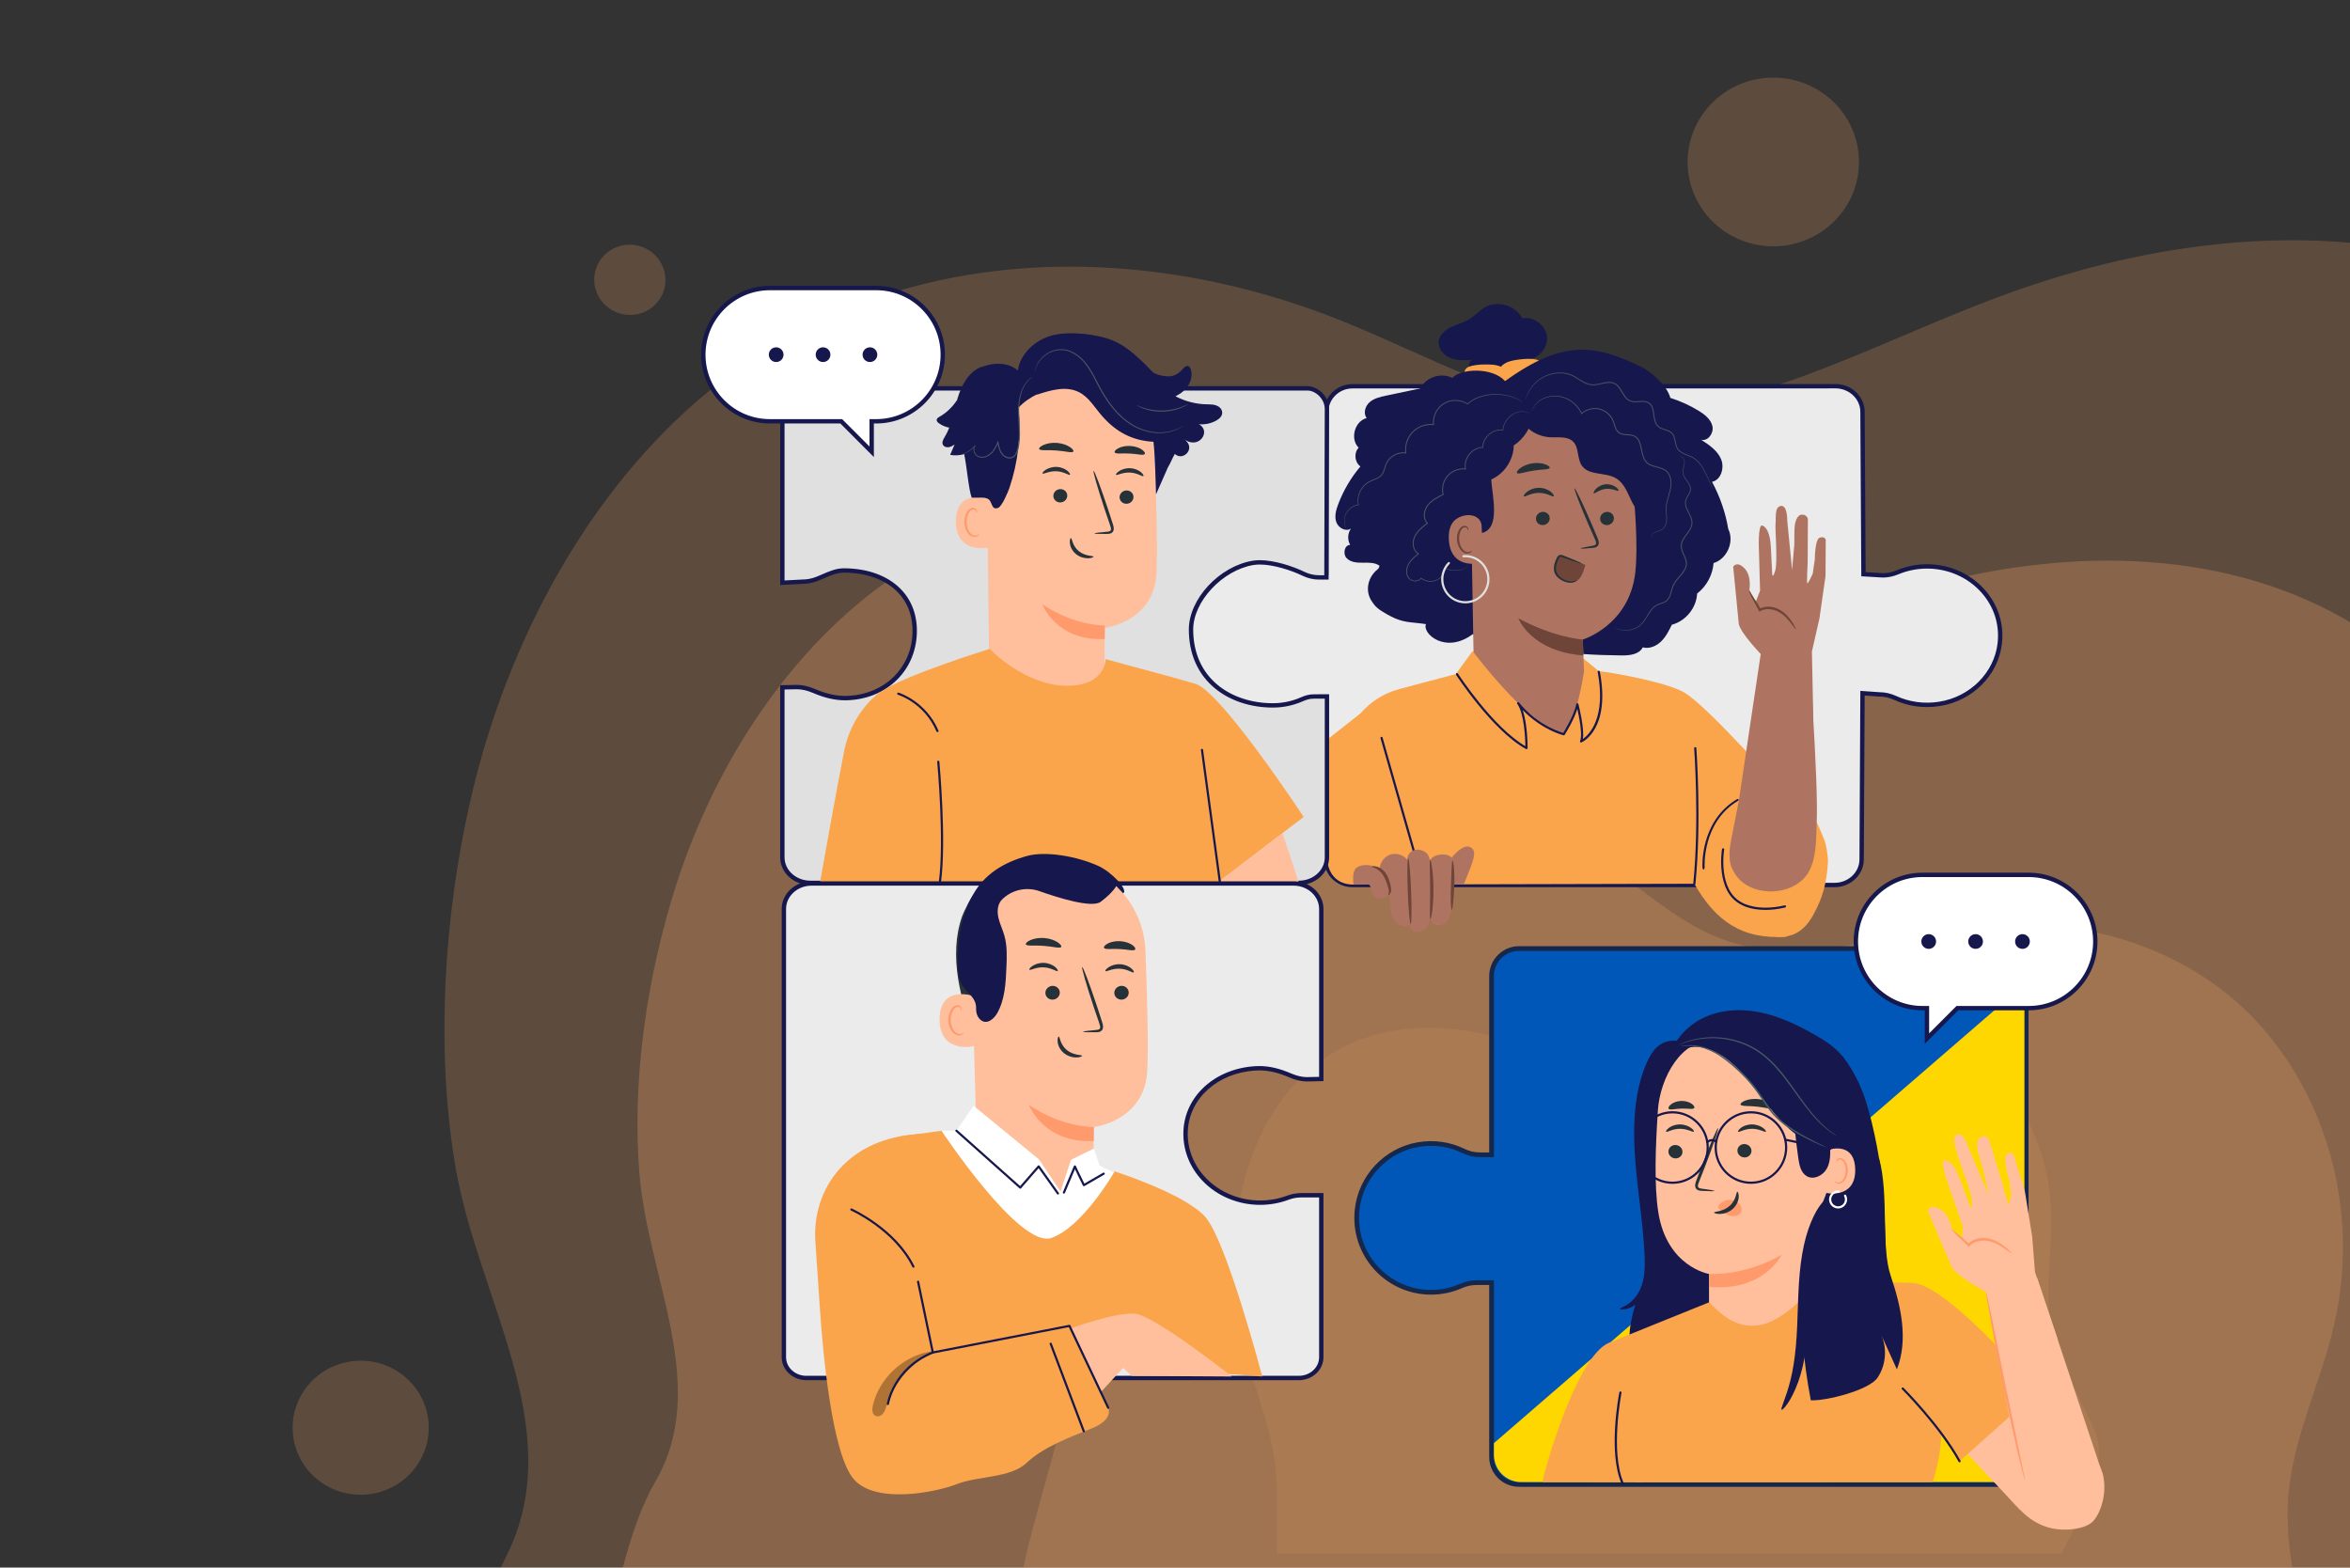 <?xml version="1.0" encoding="utf-8"?>
<!-- Generator: Adobe Illustrator 16.0.3, SVG Export Plug-In . SVG Version: 6.00 Build 0)  -->
<!DOCTYPE svg PUBLIC "-//W3C//DTD SVG 1.1//EN" "http://www.w3.org/Graphics/SVG/1.1/DTD/svg11.dtd">
<svg version="1.1" id="Layer_1" xmlns="http://www.w3.org/2000/svg" xmlns:xlink="http://www.w3.org/1999/xlink" x="0px" y="0px"
	 width="1000px" height="667px" viewBox="0 0 1000 667" enable-background="new 0 0 1000 667" xml:space="preserve">
<rect x="0" y="0" width="1000" height="667" fill="#333333" stroke="none"/>
<g id="Layer_2">
	<g>
		<path opacity="0.21" fill="#FEAD6C" enable-background="new    " d="M213.132,667c1.092-2.209,2.17-4.434,3.232-6.671
			c25.143-52.99-12.976-107.95-22.502-163.614c-8.479-49.536-5.099-106.503,6.393-156.49
			c15.687-68.251,51.113-132.82,101.769-174.092c78.924-64.31,183.53-64.217,269.912-29.218
			c36.187,14.658,71.181,35.028,110.021,38.21c56.65,4.643,112.068-27.604,167.445-48.399
			c48.909-18.371,100.846-27.827,150.598-23.404V667H213.132z"/>
		<path opacity="0.27" fill="#FEAD6C" enable-background="new    " d="M265.052,667c3.853-14.644,8.406-27.311,13.795-36.539
			c23.484-40.223-2.946-86.167-6.717-130.785c-3.35-39.71,3.185-84.506,15.66-123.258c17.035-52.906,49.438-101.604,92.309-130.884
			c66.794-45.629,149.546-38.664,215.516-5.313c27.635,13.966,53.938,32.369,84.453,37.441
			c44.502,7.396,90.53-14.436,135.751-27.226c61.556-17.41,127.363-17.628,181.099,12.499c1.033,0.58,2.062,1.174,3.082,1.778V667
			H265.052z"/>
		<path opacity="0.21" fill="#FEAD6C" enable-background="new    " d="M973.604,639.041c-0.505,9.594,0.386,18.844,1.842,27.959
			H435.501c4.33-20.232,10.92-40.196,15.652-60.104c7.551-31.771,2.633-60.387,2.51-91.875
			c-0.107-28.024,6.604-58.616,16.926-84.405c14.092-35.207,38.135-65.957,68.077-82.133
			c46.656-25.202,101.074-12.152,142.979,17.636c17.554,12.48,33.988,27.919,53.923,34.479c29.074,9.565,60.71-1.102,91.332-5.54
			c41.684-6.047,85.268,0.32,119.241,26.654c38.521,29.852,60.036,86.23,47.074,142.158
			C987.347,589.213,974.973,613.114,973.604,639.041z"/>
	</g>
	
		<ellipse transform="matrix(-1 0.015 -0.015 -1 315.798 1212.874)" opacity="0.21" fill="#FEAD6C" enable-background="new    " cx="153.199" cy="607.661" rx="28.95" ry="28.504"/>
	
		<ellipse transform="matrix(-1 0.015 -0.015 -1 1510.278 126.893)" opacity="0.21" fill="#FEAD6C" enable-background="new    " cx="754.647" cy="69.299" rx="36.451" ry="35.889"/>
	<path opacity="0.21" fill="#FEAD6C" enable-background="new    " d="M255.392,127.232c4.619,6.905,14.019,8.847,20.992,4.332
		c6.978-4.512,8.886-13.767,4.265-20.671c-4.615-6.903-14.015-8.843-20.99-4.331C252.681,111.073,250.77,120.328,255.392,127.232z"
		/>
	<path opacity="0.1" fill="#FEAD6C" enable-background="new    " d="M877.193,661.031H543.301c-0.039-9.605,0.293-19.243,0.031-28.7
		c-0.584-20.982-8.385-37.938-13.682-57.473c-4.72-17.385-5.63-37.497-3.494-55.224c2.908-24.201,12.737-47.288,28.647-62.303
		c24.792-23.389,60.753-24.312,91.72-12.766c12.971,4.836,25.735,11.698,39.206,12.465c19.642,1.117,37.519-10.755,55.797-18.593
		c24.88-10.667,53.003-13.943,78.47-3.229c28.875,12.147,51.59,43.591,52.82,80.473c0.557,16.714-3.162,33.607,0.291,49.935
		c3.502,16.562,13.063,29.786,18.928,45.141c4.557,11.937-5.287,30.905-10.359,41.565
		C880.275,655.271,878.765,658.166,877.193,661.031z"/>
</g>
<g id="Layer_1_1_">
	<g>
		<g>
			<path fill="#D2DB1B" d="M634.397,613.715"/>
			<path fill="#0057B7" stroke="#16274C" stroke-width="2" stroke-miterlimit="10" d="M852.665,403.605h-74.532h-55.365h-76.344
				c-6.474,0-11.724,5.25-11.724,11.726v76.03h-5.147c-2.396,0-4.731-0.608-6.891-1.653c-5.65-2.731-12.222-3.854-19.151-2.676
				c-13.754,2.336-24.483,13.753-26.003,27.62c-2.089,19.084,12.802,35.229,31.462,35.229c4.534,0,8.842-0.965,12.738-2.689
				c2.019-0.891,4.18-1.407,6.386-1.407h6.606v74.146c0,6.475,5.25,11.725,11.724,11.725h206.241c5.274,0,9.548-4.272,9.548-9.548
				V413.154C862.213,407.881,857.939,403.605,852.665,403.605z"/>
			<path fill="#FFD700" d="M635.7,614.083v4.902c0,6.443,5.208,11.669,11.632,11.669h204.656c5.23,0,9.475-4.251,9.475-9.503
				V418.814"/>
		</g>
		<g>
			<g>
				<path fill="#16174C" d="M802.379,529.538c-0.504-14.036-1.019-28.144-3.719-41.931c-2.7-13.79-6.086-27.229-14.773-38.308
					l-81.246,4.315c-3.137,12.444-6.297,25.197-4.992,37.96c1.265,12.39,6.703,24.358,5.825,36.779
					c-0.619,8.774-4.353,16.982-7.104,25.342c-2.757,8.359-4.521,17.646-1.248,25.817c0.822,2.06,2.021,4.066,3.888,5.275
					c2.293,1.482,5.197,1.542,7.934,1.545c32.479,0.048,64.963-0.691,97.404-2.22C803.689,565.926,803.036,547.733,802.379,529.538z
					"/>
				<g>
					<path fill="#263238" d="M790.001,484.18c0.499,17.284-6.885,34.644-19.706,46.332c-2.935-8.453-5.871-16.906-8.806-25.359"/>
					<g>
						<path fill="#16174C" d="M723.604,433.734c7.562-4.104,16.691-4.697,25.142-3.017c8.448,1.683,16.319,5.48,23.777,9.771
							c4.185,2.405,8.354,5.051,11.361,8.813c5.49,6.861,10.915,18.139,11.446,26.893c0.428,7.079-2.298,24.799-5.311,31.229
							c-2.763,5.897-15.688,10.391-22.069,11.847l-58.545-67.681C711.477,444.072,716.724,437.472,723.604,433.734z"/>
					</g>
					<g>
						<path fill="#16174C" d="M713.513,442.863l14.033-2.496c-7.672,18.163-9.751,59.694-14.14,78.902
							c-5.175-7.463-17.188-30.188-16.545-39.229C697.504,471.003,696.835,441.321,713.513,442.863z"/>
					</g>
					<path fill="#FFBF9D" d="M780.049,473.032c-0.618-10.396-7.742-19.272-17.893-21.85l-32.459-8.229
						c-13.968-1.5-23.296,15.581-24.211,29.517c-1.018,15.482-1.643,31.817,0.18,43.377c3.657,23.24,21.564,26.237,21.564,26.237
						c0.002-0.035,0.005,5.362,0.017,12.147l0.364,0.855c8.308,19.471,35.734,20.365,45.31,1.479l0,0l7.215-83.194
						C780.146,472.964,780.088,473.668,780.049,473.032z"/>
					<g>
						<g>
							<g>
								<g>
									<g>
										<g>
											<g>
												<g>
													<g>
														<g>
															<g>
																<g>
																	<g>
																		<g>
																			<g>
																				<path fill="#263238" d="M709.969,489.893c-0.062,1.573,1.23,2.921,2.882,3.012
																					c1.649,0.093,3.037-1.104,3.1-2.679c0.057-1.573-1.233-2.922-2.882-3.012
																					C711.415,487.117,710.026,488.32,709.969,489.893z"/>
																			</g>
																		</g>
																	</g>
																</g>
															</g>
														</g>
													</g>
												</g>
											</g>
										</g>
									</g>
								</g>
							</g>
						</g>
					</g>
					<g>
						<g>
							<g>
								<g>
									<g>
										<g>
											<g>
												<g>
													<g>
														<g>
															<g>
																<g>
																	<g>
																		<g>
																			<g>
																				<g>
																					<path fill="#263238" d="M708.995,481.571c0.37,0.394,2.646-1.272,5.871-1.26
																						c3.224-0.032,5.585,1.625,5.937,1.233c0.173-0.176-0.205-0.876-1.232-1.624
																						c-1.015-0.745-2.741-1.473-4.751-1.47c-2.011,0.009-3.701,0.738-4.673,1.488
																						C709.15,480.695,708.813,481.398,708.995,481.571z"/>
																				</g>
																			</g>
																		</g>
																	</g>
																</g>
															</g>
														</g>
													</g>
												</g>
											</g>
										</g>
									</g>
								</g>
							</g>
						</g>
					</g>
					<g>
						<g>
							<g>
								<g>
									<g>
										<g>
											<g>
												<g>
													<g>
														<g>
															<g>
																<g>
																	<g>
																		<g>
																			<g>
																				<path fill="#263238" d="M739.33,489.487c-0.058,1.574,1.233,2.921,2.885,3.012
																					c1.649,0.095,3.035-1.104,3.095-2.679c0.063-1.573-1.229-2.923-2.88-3.014S739.39,487.912,739.33,489.487z"/>
																			</g>
																		</g>
																	</g>
																</g>
															</g>
														</g>
													</g>
												</g>
											</g>
										</g>
									</g>
								</g>
							</g>
						</g>
					</g>
					<g>
						<g>
							<g>
								<g>
									<g>
										<g>
											<g>
												<g>
													<g>
														<g>
															<g>
																<g>
																	<g>
																		<g>
																			<g>
																				<g>
																					<path fill="#263238" d="M739.627,481.571c0.373,0.394,2.649-1.272,5.872-1.259
																						c3.224-0.03,5.587,1.624,5.938,1.232c0.173-0.176-0.199-0.876-1.231-1.624
																						c-1.013-0.746-2.742-1.473-4.752-1.47c-2.009,0.009-3.699,0.739-4.674,1.488
																						C739.786,480.695,739.447,481.398,739.627,481.571z"/>
																				</g>
																			</g>
																		</g>
																	</g>
																</g>
															</g>
														</g>
													</g>
												</g>
											</g>
										</g>
									</g>
								</g>
							</g>
						</g>
					</g>
					<g>
						<g>
							<g>
								<g>
									<g>
										<g>
											<g>
												<g>
													<g>
														<g>
															<g>
																<g>
																	<g>
																		<g>
																			<g>
																				<g>
																					<path fill="#263238" d="M729.544,506.752c0.014-0.184-1.987-0.529-5.237-0.95
																						c-0.82-0.086-1.603-0.251-1.738-0.811c-0.192-0.592,0.152-1.475,0.556-2.427
																						c0.779-1.979,1.595-4.055,2.45-6.228c3.4-8.869,5.867-16.163,5.507-16.294
																						c-0.361-0.136-3.412,6.944-6.814,15.814c-0.816,2.187-1.603,4.271-2.349,6.266
																						c-0.313,0.93-0.85,1.982-0.432,3.213c0.221,0.609,0.822,1.059,1.351,1.198
																						c0.527,0.161,0.992,0.173,1.398,0.196C727.503,506.914,729.532,506.935,729.544,506.752z"/>
																				</g>
																			</g>
																		</g>
																	</g>
																</g>
															</g>
														</g>
													</g>
												</g>
											</g>
										</g>
									</g>
								</g>
							</g>
						</g>
					</g>
					<g>
						<g>
							<g>
								<g>
									<path fill="#FF9A6C" d="M758.229,533.817c0,0-7.604,15.956-30.991,13.731l-0.009-5.466
										C727.229,542.084,742.632,543.09,758.229,533.817z"/>
								</g>
							</g>
						</g>
					</g>
					<g>
						<g>
							<g>
								<g>
									<g>
										<g>
											<g>
												<g>
													<g>
														<g>
															<g>
																<g>
																	<path fill="#263238" d="M740.64,469.987c0.315,0.871,3.538,0.466,7.321,0.928c3.793,0.389,6.841,1.493,7.347,0.716
																		c0.226-0.374-0.307-1.195-1.539-2.042c-1.222-0.848-3.17-1.65-5.44-1.908c-2.271-0.251-4.354,0.102-5.73,0.656
																		C741.205,468.889,740.504,469.572,740.64,469.987z"/>
																</g>
															</g>
														</g>
													</g>
												</g>
											</g>
										</g>
									</g>
								</g>
							</g>
						</g>
					</g>
					<g>
						<g>
							<g>
								<g>
									<g>
										<g>
											<g>
												<g>
													<g>
														<g>
															<g>
																<g>
																	<path fill="#263238" d="M710.048,471.765c0.565,0.729,2.79-0.021,5.462-0.051c2.671-0.123,4.936,0.501,5.455-0.263
																		c0.229-0.367-0.126-1.099-1.113-1.791c-0.973-0.688-2.6-1.255-4.438-1.201c-1.836,0.055-3.426,0.711-4.357,1.454
																		C710.109,470.658,709.799,471.407,710.048,471.765z"/>
																</g>
															</g>
														</g>
													</g>
												</g>
											</g>
										</g>
									</g>
								</g>
							</g>
						</g>
					</g>
					<g>
						<g>
							<g>
								<g>
									<path fill="#16174C" d="M711.837,451.252c1.428-3.497,5.287-5.596,9.079-5.787c3.791-0.19,7.495,1.235,10.78,3.125
										c13.921,7.998,21.072,27.313,34.829,35.59c3.383,2.034,7.783,0.169,10.66,2.866c2.88,2.692,4.745,7.004,3.152,10.601
										c1.848-2.52,3.72-5.085,4.771-8.021c1.053-2.938,1.184-6.356-0.385-9.058c-1.189-2.052-3.293-3.615-3.872-5.91
										c-0.507-2.021,0.298-4.134,0.207-6.213c-0.089-2.116-1.091-4.081-2.14-5.927c-5.388-9.471-12.799-18.037-22.342-23.364
										c-6.237-3.479-13.368-5.515-20.516-5.271c-7.146,0.243-14.284,2.854-19.517,7.701
										C713.474,444.435,710.24,447.383,711.837,451.252"/>
								</g>
							</g>
						</g>
					</g>
					<g>
						<g>
							<g>
								<g>
									<g>
										<g>
											<g>
												<g>
													<g>
														<g>
															<g>
																<g>
																	<g>
																		<g>
																			<g>
																				<g>
																					<g>
																						<g>
																							<path fill="#FFBF9D" d="M776.851,489.926c0.247-0.668,12.438-5.041,12.603,7.841
																								c0.155,12.514-12.546,10.05-12.571,9.688C776.854,507.099,776.851,489.926,776.851,489.926z"/>
																						</g>
																					</g>
																				</g>
																			</g>
																		</g>
																	</g>
																</g>
															</g>
														</g>
													</g>
												</g>
											</g>
										</g>
									</g>
								</g>
							</g>
						</g>
					</g>
					<g>
						<g>
							<g>
								<g>
									<g>
										<g>
											<g>
												<g>
													<g>
														<g>
															<g>
																<g>
																	<g>
																		<g>
																			<g>
																				<g>
																					<g>
																						<g>
																							<g>
																								<path fill="#FF9A6C" d="M780.719,502.682c0.056-0.041,0.223,0.147,0.593,0.313
																									c0.363,0.161,0.986,0.271,1.644,0.02c1.324-0.497,2.423-2.607,2.463-4.863
																									c0.022-1.138-0.229-2.221-0.643-3.114c-0.396-0.91-0.994-1.546-1.664-1.656
																									c-0.668-0.146-1.141,0.257-1.29,0.607c-0.165,0.354-0.083,0.604-0.149,0.624
																									c-0.035,0.032-0.271-0.208-0.175-0.727c0.049-0.249,0.194-0.546,0.488-0.789
																									c0.299-0.245,0.74-0.375,1.209-0.328c0.971,0.056,1.854,0.936,2.308,1.919
																									c0.511,0.985,0.819,2.199,0.794,3.48c-0.056,2.521-1.334,4.895-3.146,5.434
																									c-0.885,0.238-1.625-0.021-2.012-0.313C780.745,502.982,780.676,502.702,780.719,502.682z"/>
																							</g>
																						</g>
																					</g>
																				</g>
																			</g>
																		</g>
																	</g>
																</g>
															</g>
														</g>
													</g>
												</g>
											</g>
										</g>
									</g>
								</g>
							</g>
						</g>
					</g>
					<g>
						<g>
							<g>
								<g>
									<g>
										<path fill="#455A64" d="M781.86,483.492c-0.013,0.019-0.272-0.127-0.763-0.42c-0.48-0.306-1.225-0.711-2.11-1.336
											c-1.759-1.263-4.2-3.268-6.797-6.146c-2.612-2.865-5.348-6.584-8.312-10.733c-2.973-4.139-6.231-8.719-10.391-12.858
											c-2.118-2.021-4.347-3.836-6.703-5.265c-2.354-1.442-4.822-2.504-7.242-3.268c-4.848-1.552-9.503-1.892-13.338-1.628
											c-3.85,0.237-6.896,1.052-8.935,1.738c-1.032,0.313-1.8,0.657-2.33,0.859c-0.53,0.208-0.813,0.307-0.821,0.29
											c-0.011-0.021,0.258-0.154,0.773-0.396c0.52-0.232,1.273-0.615,2.306-0.963c2.026-0.758,5.089-1.639,8.979-1.935
											c3.873-0.317,8.597-0.02,13.525,1.528c2.462,0.762,4.974,1.829,7.373,3.288c2.406,1.449,4.672,3.294,6.814,5.34
											c4.209,4.188,7.474,8.807,10.417,12.962c2.941,4.167,5.628,7.889,8.187,10.77c2.54,2.896,4.916,4.925,6.625,6.237
											c0.858,0.646,1.58,1.08,2.04,1.416C781.629,483.299,781.87,483.477,781.86,483.492z"/>
									</g>
								</g>
							</g>
						</g>
					</g>
					<path fill="#16174C" d="M778.693,487.032c0.195,3.419,0.354,7.028-1.231,10.064c-1.59,3.038-5.597,5.104-8.586,3.405
						c-2.438-1.389-3.169-4.49-3.582-7.254c-1.194-7.972-1.741-16.026-3.004-23.986L778.693,487.032z"/>
					<g>
						<path fill="#455A64" d="M714.936,445.299c0.016,0.07,1.112-0.209,3.133-0.272c2.006-0.054,4.969,0.21,8.33,1.516
							c1.674,0.646,3.456,1.509,5.221,2.671c1.765,1.157,3.564,2.548,5.384,4.087c3.611,3.102,7.354,6.834,10.542,11.296
							c1.599,2.229,3.015,4.527,4.55,6.651c1.521,2.134,3.214,4.06,5.048,5.642c3.659,3.162,7.433,5.378,10.641,7.075
							c3.223,1.69,5.913,2.879,7.771,3.695c0.876,0.372,1.589,0.676,2.154,0.913c0.493,0.198,0.759,0.294,0.77,0.271
							c0.013-0.021-0.232-0.159-0.712-0.4c-0.549-0.27-1.24-0.608-2.097-1.031c-1.819-0.895-4.478-2.146-7.648-3.887
							c-3.161-1.745-6.863-3.986-10.444-7.125c-1.782-1.561-3.42-3.439-4.915-5.554c-1.506-2.104-2.921-4.401-4.537-6.659
							c-3.237-4.529-7.026-8.277-10.695-11.383c-1.852-1.54-3.677-2.923-5.487-4.082c-1.813-1.164-3.646-2.02-5.362-2.648
							c-3.452-1.269-6.489-1.459-8.521-1.319c-1.021,0.064-1.806,0.2-2.328,0.32C715.2,445.198,714.93,445.274,714.936,445.299z"/>
					</g>
				</g>
				<g>
					<path fill="#FFBF9D" d="M815.451,595.446l37.367,39.802c6.166,6.566,10.64,12.566,19.38,14.855
						c6.122,1.604,15.729,0.77,18.897-3.265c4.35-5.533,6.421-16.885,1.657-24.196c-4.763-7.314-38.217-39.862-38.217-39.862
						L815.451,595.446"/>
					<g>
						<path fill="#FAA54B" d="M867.209,591.983c0,0-38.831-46.057-53.592-46.057c0,0-9.332,16.335-9.644,25.237
							c-0.311,8.903,29.871,50.604,29.871,50.604L867.209,591.983z"/>
						<path fill="#FAA54B" d="M825.85,606.967l-12.334-61.143l-39.928-0.412c-14.706,16.631-29.083,27.826-46.205,8.693
							l-42.691,17.252l10.927,59.376l126.809-0.081C827.367,614.381,825.85,606.967,825.85,606.967z"/>
						<path fill="#FAA54B" d="M656.408,630.654c0-2.457,14.071-53.461,28.281-59.295l10.974,16.839l3.093,42.506L656.408,630.654z"
							/>
					</g>
					<path fill="#16174C" d="M690.509,631.724c-0.179,0-0.347-0.104-0.425-0.275c-5.962-13.377-1.197-37.96-0.99-38.999
						c0.05-0.252,0.297-0.42,0.544-0.365c0.251,0.051,0.414,0.296,0.364,0.546c-0.05,0.253-4.913,25.336,0.93,38.441
						c0.104,0.234-0.001,0.508-0.232,0.612C690.636,631.71,690.571,631.724,690.509,631.724z"/>
					<path fill="none" stroke="#16174C" stroke-linecap="round" stroke-linejoin="round" stroke-miterlimit="10" d="
						M833.847,621.768"/>
					<path fill="none" stroke="#16174C" stroke-linecap="round" stroke-linejoin="round" stroke-miterlimit="10" d="
						M809.668,590.827"/>
					<path fill="#16174C" d="M833.847,622.231c-0.162,0-0.319-0.087-0.405-0.24c-8.219-14.932-23.941-30.677-24.101-30.834
						c-0.182-0.181-0.182-0.474-0.001-0.653c0.183-0.185,0.476-0.183,0.655-0.002c0.159,0.157,15.977,15.997,24.259,31.044
						c0.122,0.225,0.041,0.507-0.184,0.63C834,622.214,833.923,622.231,833.847,622.231z"/>
				</g>
				<g>
					<path fill="#16174C" d="M689.314,556.938c0.017,0.152,0.438,0.277,1.247,0.256c0.809-0.015,2.003-0.246,3.428-0.879
						c1.402-0.652,3.025-1.729,4.521-3.362c1.496-1.607,2.881-3.835,3.771-6.438c0.921-2.604,1.41-5.577,1.588-8.695
						c0.176-3.127,0.116-6.371-0.01-9.805c-0.271-6.858-1.082-14.324-1.987-22.079c-0.907-7.761-1.744-15.095-2.08-21.765
						c-0.35-6.668-0.243-12.669,0.214-17.678c0.883-10.028,2.993-16.031,2.288-16.292c-0.154-0.058-0.439,0.259-0.843,0.922
						c-0.202,0.331-0.436,0.751-0.692,1.252c-0.245,0.508-0.503,1.104-0.79,1.774c-1.108,2.695-2.433,6.749-3.31,11.907
						c-0.914,5.151-1.377,11.387-1.264,18.261c0.102,6.882,0.825,14.383,1.732,22.158c0.908,7.773,1.839,15.115,2.34,21.791
						c0.24,3.329,0.443,6.528,0.444,9.426c0,2.901-0.261,5.542-0.857,7.839c-1.137,4.615-3.84,7.642-5.991,9.186
						C690.869,556.265,689.255,556.558,689.314,556.938z"/>
				</g>
				<g>
					<g>
						<g>
							<g>
								<g>
									<g>
										<g>
											<g>
												<g>
													<g>
														<g>
															<g>
																<g>
																	<g>
																		<g>
																			<g>
																				<g>
																					<path fill="#FF9A6C" d="M731.43,512.891c1.095-1.563,3.081-2.472,5.097-2.333
																						c1.396,0.095,2.828,0.707,3.719,1.801c0.89,1.093,1.128,2.688,0.4,3.789c-0.815,1.243-2.612,1.593-4.16,1.218
																						c-1.55-0.372-2.902-1.32-4.193-2.271c-0.355-0.266-0.721-0.537-0.951-0.908
																						c-0.23-0.369-0.297-0.862-0.041-1.186"/>
																				</g>
																			</g>
																		</g>
																	</g>
																</g>
															</g>
														</g>
													</g>
												</g>
											</g>
										</g>
									</g>
								</g>
							</g>
						</g>
					</g>
					<g>
						<g>
							<g>
								<g>
									<g>
										<g>
											<g>
												<g>
													<g>
														<g>
															<g>
																<g>
																	<g>
																		<g>
																			<g>
																				<g>
																					<g>
																						<path fill="#263238" d="M739.295,507.102c-0.521-0.012-0.393,3.448-3.276,6.021
																							c-2.878,2.577-6.604,2.333-6.609,2.817c-0.041,0.219,0.853,0.64,2.419,0.621
																							c1.538-0.006,3.763-0.583,5.524-2.156c1.76-1.576,2.465-3.615,2.525-5.038
																							C739.954,507.912,739.531,507.073,739.295,507.102z"/>
																					</g>
																				</g>
																			</g>
																		</g>
																	</g>
																</g>
															</g>
														</g>
													</g>
												</g>
											</g>
										</g>
									</g>
								</g>
							</g>
						</g>
					</g>
				</g>
				<g>
					<path fill="#16174C" d="M799.568,492.758c4.403,15.989,0.668,37.357,5.021,50.195c4.354,12.843,7.524,27.087,2.6,39.721
						c-2.261-4.978-4.52-9.95-6.777-14.929c2.736,5.859,2.161,13.122-1.466,18.483c-3.623,5.359-21.9,9.931-28.394,9.623
						c-6.573-34.663-4.759-61.168,6.59-87.964l8.764,9.684l7.891-3.375L799.568,492.758z"/>
					<path fill="#16174C" d="M711.699,503.735c-8.521,0-15.452-6.932-15.452-15.452c0-8.52,6.932-15.452,15.452-15.452
						c8.52,0,15.452,6.934,15.452,15.452C727.151,496.803,720.221,503.735,711.699,503.735z M711.699,473.758
						c-8.009,0-14.524,6.517-14.524,14.523s6.518,14.524,14.524,14.524c8.01,0,14.523-6.518,14.523-14.524
						S719.709,473.758,711.699,473.758z"/>
					<path fill="#16174C" d="M745.076,503.735c-8.521,0-15.452-6.932-15.452-15.452c0-8.52,6.931-15.452,15.452-15.452
						c8.52,0,15.452,6.934,15.452,15.452C760.528,496.803,753.596,503.735,745.076,503.735z M745.076,473.758
						c-8.01,0-14.525,6.517-14.525,14.523s6.518,14.524,14.525,14.524s14.521-6.518,14.521-14.524S753.084,473.758,745.076,473.758z
						"/>
					<path fill="#16174C" d="M778.761,489.365c-0.031,0-0.063-0.003-0.095-0.011l-19.083-3.939c-0.25-0.052-0.411-0.297-0.359-0.548
						c0.054-0.252,0.304-0.414,0.55-0.357l19.081,3.938c0.25,0.051,0.412,0.297,0.359,0.548
						C779.169,489.215,778.976,489.365,778.761,489.365z"/>
					<path fill="#16174C" d="M726.548,486.456c-0.116,0-0.229-0.044-0.322-0.13c-0.185-0.178-0.188-0.472-0.012-0.654
						c0.673-0.695,2.432-1.662,4.284-0.33c0.208,0.148,0.255,0.438,0.104,0.646c-0.147,0.206-0.439,0.254-0.646,0.105
						c-1.667-1.2-3.021,0.163-3.075,0.221C726.79,486.409,726.669,486.456,726.548,486.456z"/>
					<g>
						<path fill="#16174C" d="M758.148,599.851c0.264,0.164,1.229-0.758,2.586-2.723c1.363-1.958,2.983-5.035,4.435-9.049
							c1.465-4.012,2.62-8.974,3.379-14.504c0.76-5.532,1.104-11.631,1.298-17.962c0.195-6.313,0.372-12.274,0.832-17.642
							c0.457-5.362,1.17-10.138,2.104-14.069c1.806-7.888,4.242-12.417,3.588-12.795c-0.269-0.159-1.218,0.78-2.538,2.766
							c-1.33,1.979-2.9,5.079-4.297,9.107c-1.41,4.027-2.513,8.995-3.229,14.526c-0.722,5.536-1.035,11.63-1.229,17.958
							c-0.197,6.306-0.4,12.257-0.898,17.612c-0.497,5.356-1.258,10.118-2.24,14.036
							C760.028,594.977,757.499,599.459,758.148,599.851z"/>
					</g>
				</g>
				<g>
					<g>
						<g>
							<g>
								<g>
									<g>
										<g>
											<g>
												<g>
													<path fill="#FFBF9D" d="M865.951,541.277l-1.198-15.161l-3.101-19.146l-4.814-15.684c0,0-0.979-1.483-2.884-0.078
														c-1.903,1.405,0.804,9.953,0.804,9.953l1.029,6.536c0,0-0.643,5.199-1.071,4.813c-0.428-0.388-2.665-9.118-2.665-9.118
														l-5.756-18.65c0,0-1.102-1.959-3.376-0.969c-1.263,0.549-1.91,2.532-1.439,5.339c0.469,2.806,2.224,7.438,2.524,9.024
														c0.309,1.591,2.373,10.735,2.373,10.735l-8.779-20.607c0,0-1.951-6.804-4.75-5.497
														c-2.795,1.309-0.314,6.074,0.049,8.21c0.361,2.136,6.144,16.188,6.229,20.27c0.085,4.08-0.78,2.13-0.78,2.13
														s-2.404-6.492-4.304-11.612c-1.898-5.119-4.233-7.952-6.567-8.091c-2.333-0.139,2.064,11.726,2.064,11.726l5.73,16.622
														l-0.375,5.526l-4.352-4.475c0,0-0.807-6.383-5.116-8.617c-4.38-2.271-5.021,0.871-5.021,0.871l10.18,23.949
														c2.211,3.855,14.546,10.493,14.546,10.493l4.74,24.599l25.779-4.289L865.951,541.277z"/>
												</g>
											</g>
										</g>
									</g>
								</g>
							</g>
						</g>
						<g>
							<g>
								<g>
									<g>
										<path fill="#FF9A6C" d="M856.031,533.304c-0.114,0.137-1.453-0.952-3.713-2.479c-2.226-1.457-5.705-3.449-9.749-2.832
											c-1.782,0.258-3.385,1.037-4.434,2.159l-0.387,0.414l-0.423-0.447c-1.867-1.968-3.825-3.647-5.018-4.887
											c-1.241-1.224-1.882-2.072-1.77-2.157c0.084-0.059,0.841,0.588,2.206,1.68c1.354,1.146,3.259,2.558,5.416,4.721
											l-0.81-0.032c1.19-1.353,3.05-2.281,5.044-2.563c2.209-0.337,4.364,0.066,6.11,0.786c1.758,0.715,3.164,1.666,4.273,2.516
											C854.984,531.911,856.117,533.201,856.031,533.304z"/>
									</g>
								</g>
							</g>
						</g>
					</g>
					<polygon fill="#FFBF9D" points="859.762,629.358 845.977,552.71 866.844,543.666 895.006,628.148 					"/>
					<g>
						<path fill="#FF9A6C" d="M861.705,630.064c-0.067,0.016-0.394-1.086-0.924-3.094c-0.53-2.006-1.255-4.922-2.104-8.536
							c-1.706-7.223-3.89-17.241-6.137-28.336c-2.248-11.1-4.155-21.171-5.48-28.472c-0.613-3.527-1.125-6.445-1.512-8.654
							c-0.334-2.047-0.486-3.188-0.419-3.2c0.066-0.013,0.349,1.102,0.8,3.127c0.465,2.194,1.08,5.092,1.824,8.595
							c1.507,7.43,3.528,17.393,5.764,28.408c2.271,11.004,4.32,20.961,5.852,28.382c0.729,3.506,1.333,6.404,1.791,8.602
							C861.573,628.916,861.773,630.049,861.705,630.064z"/>
					</g>
				</g>
			</g>
		</g>
	</g>
	<g>
		<g>
			<path fill="#EBEBEB" d="M820.013,241.012c-4.462,0-8.696,0.899-12.529,2.502c-1.985,0.83-4.111,1.313-6.279,1.313l-8.237-0.487
				l-0.407-69.096c0-6.026-5.162-10.911-11.531-10.911l-9.135,0.031h-70.968h-52.718h-70.752h-1.939
				c-6.165,0-11.163,4.886-11.163,10.909v68.649h-4.9c-2.279,0-4.519-0.547-6.563-1.538c-5.186-2.514-14.86-5.744-21.462-4.649
				c-13.097,2.176-26.396,15.358-26.396,28.346c-0.001,21.771,17.053,35.416,34.819,35.416c4.318,0,8.418-0.896,12.132-2.502
				c1.92-0.829,3.279-1.288,5.382-1.288l6.986-0.021v67.983c0,6.022,4.998,10.908,11.163,10.908h1.939h73.313h54.462h66.662h8.769
				c6.369,0,11.533-4.886,11.533-10.908l0.364-70.704l7.209,0.503c2.356,0,4.656,0.566,6.778,1.539
				c5.558,2.543,12.021,3.586,18.838,2.489c13.528-2.173,24.084-12.799,25.578-25.702
				C853.015,256.037,838.368,241.012,820.013,241.012z"/>
			<path fill="#16174C" d="M780.658,377.507H575.515c-6.666,0-12.09-5.313-12.09-11.837v-67.055l-6.059,0.019
				c-1.89,0-3.073,0.375-5.019,1.214c-3.961,1.711-8.165,2.578-12.498,2.578c-9.12,0-18.129-3.571-24.712-9.797
				c-7.117-6.732-11.037-16.161-11.036-26.548c0-12.953,12.951-26.898,27.173-29.261c0.928-0.151,1.945-0.23,3.029-0.23
				c6.048,0,13.896,2.492,18.987,4.961c1.95,0.945,4.078,1.445,6.156,1.445h3.976v-67.724c0-6.525,5.424-11.836,12.09-11.836
				l205.508-0.033c6.873,0,12.464,5.313,12.464,11.84l0.4,68.222l7.369,0.436c1.91-0.002,3.902-0.419,5.867-1.238
				c4.083-1.709,8.421-2.575,12.89-2.575c9.467,0,18.4,3.935,24.516,10.794c5.718,6.418,8.33,14.594,7.354,23.021
				c-1.546,13.367-12.382,24.271-26.352,26.515c-1.834,0.295-3.689,0.443-5.519,0.443c-4.833,0-9.493-1.012-13.854-3.007
				c-2.109-0.966-4.262-1.455-6.395-1.455l-6.288-0.438l-0.358,69.714C793.118,372.196,787.528,377.507,780.658,377.507z
				 M565.279,296.757v68.913c0,5.504,4.591,9.981,10.233,9.981h205.146c5.849,0,10.604-4.479,10.604-9.981l0.371-71.697l8.194,0.572
				c0.005,0,0.01,0,0.015,0c2.333,0,4.738,0.546,7.085,1.621c5.679,2.597,11.984,3.434,18.309,2.418
				c13.149-2.113,23.352-12.352,24.804-24.896c0.913-7.896-1.536-15.558-6.898-21.576c-5.761-6.465-14.188-10.174-23.129-10.174
				c-4.222,0-8.315,0.818-12.174,2.433c-2.19,0.917-4.425,1.382-6.637,1.382l-9.159-0.54l-0.413-69.965
				c0-5.513-4.758-9.989-10.604-9.989l-9.132,0.033h-196.38c-5.645,0-10.233,4.478-10.233,9.98v69.577h-5.83
				c-2.356,0-4.767-0.563-6.965-1.631c-4.903-2.377-12.428-4.776-18.181-4.776c-0.98,0-1.896,0.07-2.727,0.207
				c-13.17,2.188-25.622,15.519-25.622,27.432c0,9.872,3.713,18.82,10.456,25.198c6.243,5.905,14.786,9.291,23.438,9.291
				c4.079,0,8.036-0.814,11.765-2.426c2.098-0.905,3.563-1.366,5.749-1.366L565.279,296.757z"/>
		</g>
		<g>
			<g>
				<path fill="#FAA54B" d="M776.218,357.172c-0.831-1.906-2.878-7.685-4.417-9.082c-6.911-6.291-13.7-7.879-21.297-13.325
					l1.537,61.414c2.263,3.288,7.102,2.901,10.849,1.526c3.749-1.374,6.572-4.572,8.518-8.063c4.229-7.583,5.84-13.643,6.421-22.307
					C777.989,364.896,777.2,359.412,776.218,357.172z"/>
				<path fill="#FAA54B" d="M716.922,294.792c-7.293-4.475-31.209-8.725-36.578-9.202l-6.698-5.489l-47.179-2.852l-6.926,9.546
					l-24.185,6.434c-6.354,1.691-12.048,5.266-16.329,10.252l-14.398,11.328l0.024,49.032c0,7.546,3.853,12.567,11.397,12.567
					l144.95-0.359c8.871,15.588,20.112,23.864,39.104,22.525l-2.823-63.234C757.283,335.342,727.184,301.087,716.922,294.792z"/>
				<path fill="none" stroke="#16174C" stroke-linecap="round" stroke-linejoin="round" stroke-miterlimit="10" d="M609.485,289.839
					"/>
				<path fill="#16174C" d="M601.544,362.289c-0.202,0-0.388-0.134-0.445-0.336l-13.65-47.825c-0.07-0.247,0.07-0.503,0.315-0.574
					c0.247-0.069,0.505,0.073,0.574,0.317l13.652,47.826c0.067,0.246-0.073,0.503-0.319,0.573
					C601.629,362.282,601.586,362.289,601.544,362.289z"/>
				<path fill="#16174C" d="M721.004,376.515c-0.016,0-0.031-0.001-0.047-0.003c-0.254-0.025-0.44-0.252-0.415-0.507
					c2.637-26.339,0.407-57.305,0.384-57.612c-0.019-0.255,0.173-0.479,0.43-0.496c0.244-0.02,0.479,0.172,0.495,0.428
					c0.023,0.313,2.261,31.355-0.387,57.773C721.44,376.337,721.239,376.515,721.004,376.515z"/>
				<path fill="#16174C" d="M724.917,370c-0.24,0-0.443-0.586-0.462-0.828c-0.014-0.193-1.219-19.642,14.711-29.111
					c0.221-0.131,0.505-0.159,0.637,0.062c0.131,0.222,0.061,0.455-0.161,0.585c-15.443,9.184-14.273,28.235-14.261,28.425
					c0.021,0.255-0.174,0.87-0.43,0.87C724.939,370,724.929,370,724.917,370z"/>
				<path fill="#16174C" d="M751.237,387.174c-6.523,0-9.994-2.063-10.188-2.184c-11.269-5.476-8.309-23.465-8.275-23.646
					c0.043-0.253,0.276-0.423,0.533-0.379c0.255,0.044,0.423,0.284,0.38,0.536c-0.029,0.174-2.872,17.481,7.808,22.676
					c0.101,0.059,6.404,3.771,17.935,1.061c0.254-0.063,0.5,0.1,0.56,0.347c0.059,0.25-0.099,0.5-0.347,0.558
					C756.436,386.896,753.632,387.174,751.237,387.174z"/>
			</g>
			<g>
				<path fill="#AE7461" d="M739.957,340.594l10.484-70.385l18.968,2.891c0,0,4.48,59.161,3.654,77.167
					c-0.26,5.622,0.131,15.054-3.679,21.202c-6.504,10.5-25.584,10.519-31.491-0.326l0,0c-3.07-4.614-1.746-11.163-1.095-14.488
					L739.957,340.594z"/>
				<g>
					<g>
						<g>
							<g>
								<g>
									<g>
										<g>
											<g>
												<g>
													<g>
														<path fill="#AE7461" d="M771.023,277.247l3.188-13.996l2.604-18.117l0.095-15.474c0,0-0.46-1.612-2.563-0.876
															c-2.1,0.733-2.077,9.19-2.077,9.19l-0.913,6.176c0,0-2.034,4.505-2.313,4.038c-0.272-0.467,0.176-8.96,0.176-8.96
															l0.086-18.412c0,0-0.436-2.071-2.751-1.815c-1.283,0.143-2.423,1.749-2.791,4.408
															c-0.365,2.658-0.098,7.319-0.271,8.839c-0.175,1.518-0.895,10.336-0.895,10.336l-2.071-21.022
															c0,0,0.164-6.675-2.707-6.275c-2.872,0.396-1.991,5.384-2.269,7.407c-0.271,2.026,0.954,16.303-0.116,20.002
															c-1.068,3.702-1.296,1.702-1.296,1.702s-0.332-6.521-0.593-11.666c-0.26-5.145-1.557-8.348-3.604-9.125
															c-2.055-0.774-1.447,11.143-1.447,11.143l0.462,16.578l-1.889,4.875l-2.643-5.245c0,0,1.071-5.979-2.16-9.193
															c-3.28-3.27-4.739-0.617-4.739-0.617l2.385,24.421c0.896,4.094,10.08,13.52,10.08,13.52l-2.665,23.486l24.292,3.335
															L771.023,277.247z"/>
													</g>
												</g>
											</g>
										</g>
									</g>
								</g>
							</g>
						</g>
						<g>
							<g>
								<g>
									<g>
										<g>
											<path fill="#6F4439" d="M764.25,267.831c-0.142,0.091-1.033-1.265-2.629-3.27c-1.582-1.934-4.144-4.704-7.938-5.274
												c-1.669-0.269-3.319-0.011-4.573,0.709l-0.462,0.265l-0.257-0.521c-1.117-2.298-2.398-4.357-3.116-5.807
												c-0.771-1.452-1.104-2.393-0.979-2.438c0.091-0.031,0.589,0.765,1.506,2.128c0.889,1.411,2.199,3.214,3.523,5.766
												l-0.716-0.255c1.445-0.886,3.373-1.202,5.235-0.9c2.074,0.313,3.893,1.279,5.253,2.417
												c1.373,1.135,2.364,2.386,3.12,3.458C763.704,266.287,764.356,267.765,764.25,267.831z"/>
										</g>
									</g>
								</g>
							</g>
						</g>
					</g>
				</g>
			</g>
			<g>
				<g>
					<path fill="#AE7461" d="M626.35,360.911c-3.329-2.933-8.702,4.113-8.702,4.113c-1.043-2.193-7.993-1.946-9.068,1.194
						c-0.696-1.614-0.573-2.6-2.021-3.599c-1.447-0.999-3.363-1.408-5.013-0.798c-1.65,0.613-2.887,2.366-2.635,4.107
						c-1.628-2.168-4.688-3.139-7.268-2.302c-1.55,0.5-2.858,1.635-3.666,3.042c-0.404,0.709-0.67,1.479-0.805,2.281
						c-0.046,0.287-0.142,0.626-0.082,0.918c0.031,0.146,0.099,0.268,0.179,0.388c0.361,0.552,0.812,1.028,1.139,1.61
						c0.124,0.22,0.235,0.443,0.345,0.671c0.485,1.035,0.794,2.148,0.976,3.275c0.082,0.52,0.06,1.104,0.221,1.604
						c0.104,0.337,0.362,0.597,0.525,0.905c1.036,1.976,1.058,4.421,1.181,6.593c0.14,2.45,0.399,5.037,1.86,7.01
						c1.462,1.973,4.54,2.942,6.426,1.373c-0.17,1.553,1.162,3.021,2.701,3.276c1.542,0.261,3.131-0.516,4.146-1.7
						c1.014-1.188,1.521-2.731,1.771-4.272c0.056,1.833,1.992,3.239,3.821,3.103c1.827-0.137,3.396-1.5,4.224-3.137
						c0.826-1.637,1.023-3.517,1.073-5.351c0.05-1.832,0.848-7.108,1.165-8.915c0,0,3.013-0.02,4.067-0.011l0.795-1.979
						c1.191-3.138,2.139-5.145,3.015-7.975C627.373,364.223,627.733,362.132,626.35,360.911z"/>
					<g>
						<path fill="#AE7461" d="M580.708,368.103c-1.512,0.081-3.124,0.538-4.028,1.75c-1.071,1.438-1.006,4.79-0.71,6.56
							c0,0.06,5.224-0.013,5.224-0.013l1.295-0.004c1.021,0.6,1.008,2.77,1.494,3.853c0.847,1.875,3.408,2.602,5.267,1.719
							c1.857-0.885,2.913-3.037,2.829-5.094c-0.086-2.055-1.164-3.977-2.621-5.428C587.177,369.179,583.917,367.934,580.708,368.103
							z"/>
					</g>
					<g>
						<g>
							
								<ellipse transform="matrix(0.038 0.999 -0.999 0.038 955.87 -233.991)" fill="#6F4439" cx="599.417" cy="379.267" rx="13.994" ry="0.713"/>
						</g>
					</g>
					<g>
						<g>
							<path fill="#6F4439" d="M608.596,365.795c0.374-0.052,1.393,5.595,1.399,12.643c0.03,7.052-0.953,12.701-1.324,12.652
								c-0.408-0.045-0.065-5.691-0.099-12.648C608.564,371.488,608.19,365.842,608.596,365.795z"/>
						</g>
					</g>
				</g>
				<g>
					<g>
						<path fill="#6F4439" d="M618.09,366.242c0.398-0.03,0.986,4.684,0.763,10.48c-0.223,5.788-0.694,10.433-1.068,10.431
							c-0.413-0.001-0.574-4.717-0.354-10.476C617.651,370.927,617.704,366.276,618.09,366.242z"/>
					</g>
				</g>
				<g>
					<g>
						<path fill="#6F4439" d="M583.806,368.812c-0.025-0.167,0.968-0.481,2.472,0.05c1.481,0.49,3.265,2.018,4.236,4.148
							c0.967,2.153,1.387,4.047,1.467,5.664c-0.018,1.745-1.229,2.357-1.275,2.139c-0.124-0.146,0.503-0.806,0.271-2.081
							c-0.278-1.229-0.894-3.248-1.741-5.102c-0.875-1.895-2.209-3.198-3.376-3.854C584.702,369.107,583.805,369.03,583.806,368.812
							z"/>
					</g>
				</g>
			</g>
			<g>
				<path fill="#16174C" d="M658.31,143.405c-0.425-4.957-5.688-8.92-10.567-7.958c-2.771-5.434-10.349-7.744-15.684-4.784
					c-2.533,1.406-4.451,3.731-6.931,5.242c-2.38,1.452-5.163,2.084-7.678,3.29c-2.516,1.205-4.92,3.287-5.236,6.059
					c-0.351,3.078,2.1,5.92,4.975,7.066c2.88,1.15,6.09,0.997,9.182,0.828c-1.354,0.778-1.646,2.741-0.95,4.139
					c0.694,1.396,2.112,2.294,3.562,2.873c4.809,1.921,10.676,0.837,14.479-2.676l5.79-4.438
					C654.22,153.163,658.734,148.362,658.31,143.405z"/>
				<path fill="#FAA54B" d="M642.284,162.212c-1.202,0.904-3.08,0.533-4.036-0.629c-0.954-1.161-1.031-2.894-0.406-4.263
					c0.623-1.366,1.851-2.395,3.207-3.035c1.361-0.645,2.855-0.938,4.341-1.167c2.294-0.354,4.624-0.561,6.937-0.355
					c0.819,0.072,1.661,0.205,2.368,0.623c0.708,0.42,1.265,1.187,1.218,2.008c-0.063,1.156-1.188,1.923-2.203,2.479
					c-3.787,2.066-7.762,3.791-11.859,5.144"/>
				<path fill="#FAA54B" d="M637.62,163.721c1.309,0.744,3.124,0.137,3.925-1.137c0.799-1.273,0.654-2.999-0.139-4.278
					c-0.792-1.278-2.14-2.14-3.567-2.604c-1.432-0.468-2.95-0.568-4.453-0.606c-2.319-0.059-4.659,0.034-6.925,0.528
					c-0.804,0.177-1.621,0.414-2.27,0.919c-0.648,0.507-1.104,1.337-0.952,2.146c0.21,1.14,1.422,1.756,2.499,2.179
					c4.02,1.567,8.183,2.772,12.417,3.595"/>
				<path fill="#16174C" d="M640.458,162.167c-5.488-6.125-19.146-5.309-22.415-1.326c-4.722-2.497-11.311-0.358-13.667,4.437
					c-4.848,1.024-9.697,2.052-14.547,3.074c-2.48,0.525-5.078,1.105-6.994,2.768c-1.916,1.659-2.829,4.771-1.271,6.773
					c-5.126,1.294-7.188,8.898-3.415,12.604c-2.104,2.181-1.72,6.227,0.762,7.971c-4.043,4.778-7.263,10.253-9.472,16.109
					c-0.927,2.449-1.675,5.187-0.78,7.647c0.894,2.463,4.113,4.177,6.247,2.66c-1.465,1.976-1.609,4.84-0.354,6.955
					c-2.458,0.042-3.218,3.837-1.541,5.634c1.678,1.798,4.418,2.004,6.875,1.965c2.457-0.04,5.121-0.147,7.128,1.27
					c-0.094,0.732-0.388,1.213-0.811,1.554c-4.246,3.4-5.486,9.303-2.354,13.75c0.291,0.411,0.563,0.792,0.8,1.134
					c1.41,2.03,4.919,3.905,7.104,5.064c5.535,2.937,8.85,2.413,15.044,3.352c-1.719,3.988,8.293,12.92,19.884,4.292
					c22.958,6.342,39.526,8.809,63.346,9.038c3.397,0.033,7.484-0.396,9.016-3.433c2.75,0.749,5.733-0.512,7.783-2.491
					c2.05-1.981,3.348-4.593,4.606-7.151c5.896-1.536,10.472-7.18,10.751-13.266c4.011-3.085,6.619-7.921,6.994-12.966
					c5.733-1.705,8.939-9.106,6.262-14.454c-1.183-7.022-3.531-13.845-6.929-20.104c3.902-0.813,5.405-6.059,3.83-9.72
					c-1.576-3.662-5.104-6.034-8.453-8.199c2.907,0.797,5.475-2.845,4.8-5.782s-3.298-4.979-5.87-6.551
					c-3.771-2.299-7.822-4.141-12.035-5.47c-1.351-5.139-7.861-11.024-12.648-13.33C678.826,146.675,665.271,144.26,640.458,162.167
					"/>
				<path fill="#AE7461" d="M625.543,193.236c-0.265-4.068-0.94-8.103,3.092-8.715l41.166-12.411
					c13.272-2.014,22.883,14.008,24.333,27.354c1.611,14.827,2.992,32.994,1.731,44.168c-2.532,22.471-22.332,28.505-22.332,28.505
					c-0.003-0.028,0.514,13.63,0.514,13.63c-1.712,10.486-4.359,22.284-8.617,26.479c-14.563-2.72-38.402-34.739-38.402-34.739
					L625.543,193.236z"/>
				<g>
					<g>
						<g>
							<g>
								<g>
									<g>
										<g>
											<path fill="#263238" d="M672.585,233.377c-0.021-0.174,1.878-0.592,4.96-1.129c0.782-0.116,1.521-0.308,1.629-0.851
												c0.159-0.578-0.207-1.409-0.632-2.307c-0.825-1.869-1.688-3.828-2.595-5.882c-3.614-8.376-6.271-15.28-5.934-15.422
												c0.341-0.146,3.546,6.53,7.159,14.907c0.871,2.067,1.706,4.037,2.5,5.923c0.339,0.879,0.896,1.869,0.547,3.066
												c-0.185,0.598-0.74,1.049-1.239,1.208c-0.496,0.176-0.938,0.205-1.325,0.246
												C674.541,233.45,672.604,233.551,672.585,233.377z"/>
										</g>
									</g>
								</g>
							</g>
						</g>
					</g>
				</g>
				<g>
					<g>
						<g>
							<g>
								<g>
									<g>
										<path fill="#6F4439" d="M673.533,272.136c0,0-12.136-0.773-27.411-9.039c0,0,5.176,14.083,27.604,15.797L673.533,272.136z
											"/>
									</g>
								</g>
							</g>
						</g>
					</g>
				</g>
				<g>
					<g>
						<g>
							<path fill="#263238" d="M659.438,199.066c-0.269,0.853-3.359,0.595-6.95,1.192c-3.604,0.527-6.471,1.717-6.982,0.987
								c-0.229-0.352,0.242-1.16,1.383-2.023c1.13-0.863,2.958-1.716,5.115-2.056c2.159-0.335,4.159-0.081,5.498,0.395
								C658.854,198.035,659.55,198.663,659.438,199.066z"/>
						</g>
					</g>
				</g>
				<g>
					<g>
						<g>
							<path fill="#263238" d="M689.053,198.557c-0.51,0.723-2.664,0.094-5.217,0.176c-2.554-0.009-4.688,0.684-5.22-0.024
								c-0.232-0.347,0.075-1.063,0.988-1.768c0.898-0.702,2.432-1.312,4.188-1.337c1.754-0.022,3.301,0.541,4.22,1.217
								C688.948,197.499,689.276,198.205,689.053,198.557z"/>
						</g>
					</g>
				</g>
				<path fill="#16174C" d="M704.17,210.179c-0.214-3.497-1.313-7.052-3.71-9.608c-1.313-1.398-2.973-2.466-4.138-3.99
					c-2.515-3.299-2.16-7.878-3.229-11.886c-1.38-5.162-5.413-9.54-10.448-11.334c-4.188-1.489-8.931-1.288-12.858-3.368
					c-2.905-1.539-5.116-4.214-8.107-5.576c-5.819-2.658-12.572,0.333-18.072,3.61c-1.087,4.369,1.679,8.146,4.345,11.773
					c2.665,3.628,6.989,5.979,11.482,6.25c3.485,0.207,7.558-0.583,10.011,1.903c2.577,2.612,1.584,7.223,3.7,10.222
					c3.033,4.286,9.925,2.651,14.456,5.299c3.499,2.044,4.976,6.231,6.737,9.879c1.765,3.65,4.813,7.456,8.862,7.262
					C703.79,217.163,704.384,213.674,704.17,210.179z"/>
				<path fill="#16174C" d="M652.31,175.973c-10.187-0.146-20.396,1.7-29.884,5.412c-2.827,1.104-5.753,2.511-7.361,5.084
					c-1.416,2.264-1.587,5.073-1.555,7.742c0.104,8.357,3.479,18.589,6.669,26.313l10.444,6.24
					c8.039-1.907,4.338-15.783,3.943-22.74c5.607-2.466,9.518-8.385,9.587-14.511C648.743,186.564,651.848,181.412,652.31,175.973z"
					/>
				<g>
					<g>
						<g>
							<g>
								<g>
									<g>
										<g>
											<path fill="#AE7461" d="M630.477,223.764c-0.318-4.78-6.189-5.704-10.298-3.238c-2.254,1.354-3.947,4.029-3.654,9.105
												c0.785,13.534,14.212,9.953,14.214,9.563C630.736,238.954,630.85,229.361,630.477,223.764z"/>
										</g>
									</g>
								</g>
							</g>
						</g>
					</g>
				</g>
				<g>
					<g>
						<g>
							<g>
								<g>
									<g>
										<g>
											<g>
												<path fill="#6F4439" d="M626.304,234.307c-0.062-0.04-0.227,0.179-0.611,0.385c-0.381,0.2-1.041,0.362-1.763,0.141
													c-1.461-0.442-2.797-2.644-3.003-5.078c-0.104-1.23,0.082-2.417,0.462-3.415c0.358-1.013,0.956-1.742,1.671-1.912
													c0.705-0.207,1.24,0.193,1.431,0.565c0.202,0.366,0.132,0.643,0.204,0.661c0.04,0.032,0.275-0.242,0.139-0.797
													c-0.072-0.265-0.251-0.573-0.583-0.815c-0.34-0.245-0.826-0.353-1.324-0.27c-1.039,0.132-1.923,1.146-2.341,2.241
													c-0.476,1.103-0.718,2.438-0.599,3.82c0.245,2.722,1.789,5.191,3.777,5.645c0.969,0.192,1.741-0.141,2.138-0.481
													C626.298,234.636,626.353,234.33,626.304,234.307z"/>
											</g>
										</g>
									</g>
								</g>
							</g>
						</g>
					</g>
				</g>
				<path fill="#455A64" d="M624.803,239.999c0.007,0-0.008,0.061-0.038,0.18c-0.046,0.112-0.046,0.311-0.181,0.515
					c-0.188,0.453-0.725,1-1.569,1.407c-0.846,0.412-1.995,0.664-3.348,0.701c-0.677,0.025-1.405-0.019-2.171-0.14
					c-0.769-0.122-1.58-0.316-2.371-0.716l0.163-0.082c-0.291,1.845-1.506,3.836-3.58,4.916c-2.046,1.084-4.946,1.01-7.138-0.631
					l0.229-0.041c-0.395,0.605-1.051,1.042-1.772,1.187c-0.72,0.166-1.487,0.082-2.191-0.183c-0.706-0.263-1.354-0.763-1.764-1.431
					c-0.417-0.661-0.644-1.438-0.689-2.229c-0.098-1.585,0.479-3.208,1.471-4.517c0.979-1.329,2.271-2.409,3.564-3.478l0.023,0.313
					c-1.144-0.666-1.894-1.898-2.148-3.205c-0.271-1.31-0.14-2.715,0.383-3.991c0.528-1.272,1.385-2.396,2.364-3.381
					c0.981-0.986,2.089-1.854,3.203-2.714l-0.021,0.307c-1.007-1-1.435-2.5-1.338-3.927c0.088-1.437,0.622-2.859,1.526-4.021
					c1.736-2.22,4.266-3.454,6.598-4.614l-0.107,0.233c-0.732-2.964,0.149-6.161,2.126-8.283c1.982-2.127,4.921-3.135,7.627-2.821
					l-0.209,0.232c-0.534-2.426,0.36-4.879,1.825-6.588c1.464-1.731,3.592-2.822,5.718-2.813l-0.17,0.171
					c0-2.479,1.381-4.607,3.064-5.902c1.7-1.322,3.805-1.873,5.656-1.568l-0.153,0.132c0.04-1.316,0.526-2.479,1.098-3.472
					c0.581-0.993,1.278-1.837,2.051-2.486c1.507-1.354,3.247-1.908,4.628-2c0.175-0.012,0.343-0.021,0.509-0.035
					c0.164,0.003,0.323,0.025,0.477,0.036c0.309,0.037,0.6,0.031,0.856,0.1c0.515,0.145,0.965,0.203,1.294,0.362
					c0.32,0.138,0.569,0.243,0.757,0.323c0.167,0.074,0.25,0.115,0.248,0.121c-0.003,0.005-0.093-0.024-0.266-0.086
					c-0.188-0.071-0.441-0.166-0.763-0.288c-0.33-0.146-0.781-0.192-1.29-0.325c-0.257-0.061-0.544-0.049-0.846-0.08
					c-0.15-0.008-0.309-0.024-0.47-0.025c-0.16,0.014-0.328,0.026-0.498,0.043c-1.352,0.111-3.041,0.671-4.5,2.014
					c-0.747,0.642-1.424,1.475-1.981,2.447c-0.55,0.971-1.009,2.112-1.035,3.353l-0.005,0.157l-0.15-0.024
					c-1.775-0.276-3.795,0.263-5.426,1.545c-1.622,1.259-2.932,3.314-2.917,5.66l0.001,0.171h-0.171c-2.011,0-4.04,1.043-5.438,2.71
					c-1.397,1.646-2.238,3.99-1.729,6.271l0.06,0.263l-0.269-0.03c-2.582-0.297-5.406,0.68-7.29,2.712
					c-1.881,2.021-2.727,5.093-2.022,7.911l0.042,0.16l-0.146,0.073c-2.33,1.158-4.799,2.378-6.452,4.499
					c-0.854,1.093-1.359,2.444-1.44,3.793c-0.091,1.342,0.308,2.711,1.219,3.616l0.163,0.163l-0.188,0.142
					c-2.204,1.692-4.422,3.479-5.446,5.921c-0.493,1.199-0.618,2.533-0.367,3.763c0.242,1.226,0.932,2.349,1.962,2.954l0.234,0.141
					l-0.212,0.175c-1.299,1.063-2.564,2.124-3.51,3.4c-0.958,1.257-1.498,2.781-1.414,4.273c0.06,1.478,0.879,2.907,2.22,3.366
					c1.271,0.507,2.879,0.241,3.577-0.86l0.094-0.146l0.14,0.104c2.068,1.571,4.858,1.666,6.816,0.643
					c1.997-1.022,3.188-2.938,3.485-4.709l0.022-0.151l0.139,0.071c0.752,0.389,1.549,0.589,2.299,0.716
					c0.752,0.127,1.471,0.179,2.137,0.162c1.334-0.02,2.471-0.249,3.302-0.634c0.831-0.381,1.364-0.896,1.563-1.327
					C624.744,240.248,624.78,239.99,624.803,239.999z"/>
				<path fill="#455A64" d="M573.231,225.529c0,0-0.221-0.252-0.512-0.816c-0.28-0.563-0.638-1.458-0.719-2.677
					c-0.081-1.203,0.127-2.777,1.106-4.248c0.952-1.451,2.673-2.792,4.901-3.123l-0.112,0.162c-0.438-2.071-0.1-4.539,1.22-6.683
					c0.646-1.074,1.535-2.059,2.646-2.814c1.112-0.784,2.447-1.186,3.703-1.746c0.626-0.28,1.242-0.609,1.771-1.056
					c0.528-0.44,0.939-1.014,1.233-1.666c0.604-1.298,0.793-2.832,1.555-4.229c1.514-2.749,4.862-4.604,8.241-4.091l-0.232,0.229
					c-0.443-3.091,0.549-6.513,2.83-8.951c2.38-2.534,5.922-3.735,9.179-3.345l-0.226,0.223c-0.404-3.966,1.822-7.805,5.052-9.456
					c3.249-1.669,7.115-1.24,9.753,0.551l-0.218,0.021c1.394-1.387,3.081-2.275,4.729-2.888c1.657-0.596,3.296-0.98,4.856-1.118
					c3.116-0.358,5.86,0.009,8.023,0.54c2.168,0.559,3.772,1.319,4.771,1.979c0.521,0.292,0.849,0.622,1.102,0.799
					c0.239,0.189,0.355,0.299,0.355,0.299c-0.021,0.03-0.506-0.386-1.514-1.009c-1.004-0.626-2.606-1.352-4.762-1.875
					c-2.146-0.498-4.87-0.833-7.947-0.454c-1.539,0.146-3.151,0.539-4.775,1.133c-1.612,0.609-3.256,1.491-4.596,2.837l-0.101,0.101
					l-0.119-0.078c-2.54-1.713-6.278-2.105-9.384-0.498c-3.081,1.583-5.219,5.292-4.823,9.074l0.026,0.254l-0.253-0.029
					c-3.128-0.375-6.549,0.789-8.829,3.225c-2.191,2.339-3.154,5.646-2.729,8.612l0.039,0.271l-0.271-0.042
					c-3.186-0.491-6.402,1.274-7.837,3.877c-0.727,1.309-0.922,2.83-1.556,4.2c-0.309,0.686-0.765,1.317-1.34,1.791
					c-0.568,0.478-1.217,0.815-1.86,1.102c-1.286,0.566-2.598,0.958-3.655,1.698c-1.071,0.724-1.938,1.666-2.568,2.701
					c-1.287,2.063-1.633,4.453-1.227,6.458l0.027,0.145l-0.145,0.019c-2.141,0.298-3.821,1.578-4.762,2.973
					c-0.969,1.412-1.193,2.94-1.139,4.12c0.06,1.197,0.386,2.086,0.643,2.655C573.057,225.248,573.25,225.518,573.231,225.529z"/>
				<path fill="#455A64" d="M702.692,229.185c0.021,0.018-0.283-0.369-0.054-1.109c0.116-0.357,0.378-0.764,0.792-1.121
					c0.409-0.374,1.01-0.627,1.672-0.844c0.659-0.225,1.431-0.406,2.112-0.882c0.684-0.471,1.225-1.247,1.523-2.173
					c0.313-0.926,0.4-1.98,0.341-3.098c-0.049-1.117-0.225-2.301-0.225-3.566c-0.026-2.565,1.062-5.174,1.721-8.002
					c0.32-1.414,0.453-2.938,0.182-4.452c-0.269-1.496-1.055-2.993-2.455-3.806c-1.376-0.846-3.077-1.102-4.744-1.607
					c-0.834-0.258-1.683-0.589-2.427-1.129c-0.757-0.526-1.313-1.313-1.711-2.141c-0.8-1.679-0.998-3.542-1.426-5.328
					c-0.207-0.896-0.479-1.785-0.939-2.567c-0.446-0.79-1.157-1.396-1.996-1.749c-1.163-0.438-2.464-0.376-3.743-0.512
					c-0.643-0.063-1.293-0.19-1.896-0.475c-0.604-0.28-1.131-0.728-1.498-1.265c-0.754-1.08-1.025-2.323-1.417-3.458
					c-0.356-1.149-0.931-2.184-1.699-3.055c-1.521-1.748-3.728-2.779-5.896-2.818c-2.17-0.053-4.263,0.749-5.745,2.081l-0.18,0.162
					l-0.104-0.22c-1.673-3.681-4.933-6.041-8.038-6.938c-1.567-0.452-3.12-0.536-4.523-0.392c-1.404,0.142-2.668,0.515-3.717,1.035
					c-2.119,1.05-3.313,2.572-3.954,3.635c-0.339,0.534-0.539,0.977-0.671,1.273c-0.066,0.136-0.119,0.244-0.163,0.333
					c-0.035,0.074-0.06,0.11-0.063,0.108c-0.003-0.001,0.009-0.042,0.037-0.12c0.037-0.094,0.081-0.203,0.138-0.346
					c0.116-0.307,0.302-0.758,0.628-1.306c0.62-1.092,1.807-2.665,3.954-3.768c1.065-0.543,2.353-0.939,3.785-1.098
					c1.431-0.164,3.018-0.091,4.63,0.361c3.188,0.896,6.541,3.288,8.283,7.068l-0.28-0.059c1.548-1.4,3.722-2.244,5.992-2.196
					c2.272,0.034,4.589,1.109,6.184,2.937c0.805,0.899,1.419,2.013,1.783,3.187c0.396,1.153,0.68,2.37,1.369,3.352
					c0.666,1.014,1.867,1.466,3.104,1.565c1.235,0.137,2.565,0.061,3.849,0.536c0.926,0.385,1.719,1.07,2.203,1.923
					c0.494,0.846,0.771,1.771,0.98,2.684c0.431,1.814,0.634,3.657,1.393,5.247c0.377,0.783,0.886,1.505,1.584,1.992
					c0.688,0.5,1.49,0.822,2.307,1.075c1.626,0.503,3.359,0.758,4.827,1.659c0.725,0.448,1.354,1.056,1.773,1.778
					c0.429,0.714,0.69,1.5,0.839,2.286c0.273,1.581,0.129,3.148-0.205,4.594c-0.688,2.871-1.771,5.433-1.763,7.928
					c-0.011,1.236,0.153,2.42,0.192,3.553c0.056,1.132-0.045,2.229-0.384,3.186c-0.321,0.958-0.901,1.771-1.631,2.26
					c-0.733,0.492-1.518,0.661-2.175,0.874c-0.665,0.203-1.24,0.434-1.644,0.782c-0.406,0.337-0.669,0.718-0.793,1.056
					C702.47,228.799,702.737,229.186,702.692,229.185z"/>
				<path fill="#455A64" d="M728.965,208.215c-0.007,0.004-0.054-0.082-0.14-0.252c-0.094-0.19-0.217-0.441-0.372-0.76
					c-0.331-0.693-0.799-1.679-1.396-2.937c-0.611-1.27-1.301-2.857-2.279-4.598c-0.983-1.709-2.332-3.661-4.535-4.858
					c-1.097-0.593-2.361-0.983-3.632-1.55c-0.635-0.286-1.271-0.62-1.85-1.081c-0.582-0.453-1.068-1.066-1.383-1.768
					c-0.642-1.404-0.661-2.998-1.174-4.45c-0.26-0.718-0.67-1.396-1.304-1.851c-0.618-0.473-1.391-0.749-2.176-1.007
					c-0.784-0.261-1.616-0.49-2.396-0.917c-0.79-0.402-1.444-1.107-1.852-1.914c-0.813-1.646-0.822-3.5-1.156-5.251
					c-0.165-0.876-0.403-1.757-0.899-2.482c-0.481-0.739-1.274-1.228-2.146-1.413c-1.779-0.371-3.692,0.25-5.677-0.063
					c-0.989-0.165-1.922-0.672-2.604-1.379c-0.688-0.704-1.2-1.522-1.688-2.329c-0.482-0.806-0.938-1.612-1.485-2.334
					c-0.541-0.723-1.196-1.348-1.989-1.703c-1.613-0.74-3.443-0.341-5.115,0.043c-1.682,0.392-3.438,0.813-5.141,0.447
					c-1.69-0.34-3.133-1.208-4.475-2.037c-1.346-0.828-2.612-1.71-3.982-2.211c-2.77-0.985-5.622-0.853-8.032-0.256
					c-2.432,0.608-4.429,1.796-5.949,3.065c-1.528,1.284-2.521,2.714-3.28,3.887c-0.688,1.223-1.168,2.208-1.406,2.911
					c-0.13,0.329-0.234,0.588-0.313,0.784c-0.07,0.175-0.111,0.265-0.117,0.263c-0.009-0.002,0.021-0.096,0.079-0.276
					c0.067-0.199,0.159-0.465,0.275-0.801c0.213-0.715,0.671-1.716,1.345-2.963c0.748-1.197,1.729-2.658,3.271-3.98
					c1.528-1.307,3.551-2.532,6.023-3.171c2.453-0.627,5.36-0.787,8.226,0.22c1.434,0.519,2.712,1.402,4.056,2.223
					c1.336,0.821,2.751,1.657,4.356,1.973c1.604,0.339,3.287-0.061,4.979-0.458c0.854-0.191,1.726-0.397,2.638-0.46
					c0.904-0.063,1.866,0.034,2.732,0.436c0.874,0.389,1.584,1.069,2.146,1.82c0.568,0.752,1.031,1.571,1.514,2.37
					c0.481,0.798,0.981,1.593,1.628,2.25c0.642,0.66,1.47,1.107,2.381,1.266c1.848,0.305,3.758-0.321,5.694,0.064
					c0.957,0.202,1.861,0.759,2.396,1.583c0.549,0.811,0.791,1.742,0.959,2.642c0.335,1.795,0.357,3.622,1.113,5.146
					c0.38,0.747,0.95,1.373,1.687,1.752c0.724,0.401,1.533,0.63,2.327,0.896c0.79,0.264,1.603,0.55,2.278,1.069
					c0.697,0.502,1.151,1.265,1.422,2.023c0.528,1.537,0.541,3.113,1.146,4.432c0.563,1.345,1.821,2.15,3.051,2.697
					c1.242,0.563,2.515,0.966,3.639,1.584c2.271,1.259,3.623,3.268,4.596,5.001c0.974,1.765,1.639,3.363,2.229,4.644
					c0.567,1.271,1.013,2.268,1.327,2.969c0.139,0.326,0.25,0.583,0.334,0.774C728.936,208.122,728.971,208.212,728.965,208.215z"/>
				<path fill="#455A64" d="M714.554,194.053c0-0.007,0.082-0.021,0.25-0.042c0.161,0.002,0.423,0.005,0.721,0.159
					c0.589,0.288,1.251,1.146,1.348,2.396c0.038,0.63-0.117,1.306-0.289,2.024c-0.169,0.718-0.389,1.5-0.349,2.344
					c0.041,0.843,0.429,1.689,0.952,2.499c0.524,0.816,1.194,1.617,1.734,2.588c0.557,0.941,0.824,2.249,0.339,3.407
					c-0.433,1.153-1.269,2.117-1.679,3.289c-0.423,1.172-0.176,2.505,0.37,3.726c0.525,1.237,1.28,2.438,1.798,3.813
					c0.263,0.683,0.439,1.429,0.437,2.197c-0.003,0.768-0.192,1.534-0.514,2.239c-0.651,1.413-1.688,2.592-2.574,3.86
					c-0.886,1.25-1.628,2.72-1.428,4.287c0.174,1.563,1.054,2.995,1.639,4.567c0.291,0.787,0.512,1.63,0.503,2.487
					c-0.014,0.857-0.256,1.694-0.634,2.436c-0.766,1.485-1.912,2.645-2.92,3.83c-1.014,1.179-1.927,2.404-2.361,3.832
					c-0.485,1.402-0.735,2.886-1.404,4.215c-0.334,0.658-0.789,1.269-1.373,1.713c-0.585,0.454-1.266,0.708-1.915,0.924
					c-0.652,0.214-1.295,0.396-1.877,0.67c-0.575,0.285-1.104,0.641-1.564,1.064c-0.914,0.857-1.595,1.892-2.218,2.896
					c-0.621,1.009-1.197,2-1.845,2.888c-1.286,1.806-3.052,2.954-4.716,3.473c-1.666,0.541-3.21,0.594-4.422,0.424
					c-1.219-0.167-2.12-0.504-2.696-0.788c-0.577-0.29-0.853-0.488-0.853-0.488c0.025-0.083,1.147,0.819,3.566,1.118
					c1.195,0.145,2.707,0.065,4.329-0.482c1.625-0.531,3.313-1.655,4.551-3.426c0.631-0.878,1.194-1.862,1.813-2.883
					c0.616-1.016,1.302-2.077,2.256-2.979c0.479-0.447,1.035-0.829,1.645-1.136c0.617-0.292,1.273-0.479,1.913-0.692
					c0.639-0.215,1.276-0.46,1.803-0.875c0.532-0.408,0.948-0.964,1.264-1.589c0.631-1.258,0.879-2.728,1.37-4.17
					c0.446-1.48,1.409-2.785,2.432-3.97c1.016-1.193,2.138-2.345,2.857-3.751c0.354-0.7,0.575-1.468,0.591-2.256
					c0.004-0.787-0.195-1.574-0.479-2.338c-0.562-1.528-1.466-2.977-1.658-4.666c-0.104-0.835,0.035-1.69,0.33-2.456
					c0.294-0.77,0.725-1.46,1.177-2.107c0.903-1.29,1.926-2.453,2.545-3.793c0.304-0.663,0.479-1.37,0.482-2.077
					c0.004-0.706-0.152-1.406-0.404-2.065c-0.49-1.326-1.236-2.527-1.773-3.8c-0.555-1.249-0.831-2.707-0.36-3.98
					c0.454-1.252,1.297-2.207,1.705-3.29c0.453-1.072,0.228-2.231-0.299-3.154c-0.51-0.939-1.172-1.747-1.698-2.585
					c-0.525-0.832-0.932-1.729-0.963-2.631c-0.029-0.896,0.209-1.688,0.389-2.401c0.185-0.712,0.347-1.376,0.318-1.968
					c-0.068-1.197-0.682-2.041-1.226-2.333C714.917,193.948,714.548,194.093,714.554,194.053z"/>
				<path fill="#6F4439" d="M662.86,237.914c0.375-0.904,1.413-1.34,2.334-1.003c2.824,1.035,5.652,2.073,8.48,3.109l0.943,0.347
					c-0.406,1.492-1.052,3.653-1.877,4.966c-0.824,1.311-2.132,2.404-3.67,2.594c-1.154,0.14-2.587-0.273-3.57-0.891
					c-1.727-1.081-3.374-2.276-3.756-4.277C661.478,241.34,662.309,239.248,662.86,237.914z"/>
				<g>
					<g>
						<g>
							<g>
								<path fill="#263238" d="M659.441,220.34c0.122,1.549-1.09,2.929-2.703,3.085c-1.611,0.157-3.021-0.967-3.144-2.517
									s1.088-2.932,2.698-3.088C657.911,217.664,659.319,218.792,659.441,220.34z"/>
							</g>
						</g>
					</g>
				</g>
				<g>
					<g>
						<g>
							<g>
								<path fill="#263238" d="M686.753,220.34c0.123,1.549-1.088,2.929-2.703,3.085c-1.611,0.157-3.02-0.967-3.141-2.517
									c-0.122-1.55,1.089-2.932,2.699-3.088C685.224,217.664,686.631,218.792,686.753,220.34z"/>
							</g>
						</g>
					</g>
				</g>
				<g>
					<g>
						<g>
							<g>
								<g>
									<path fill="#263238" d="M688.741,208.795c-0.283,0.441-2.529-1.084-5.414-0.762c-2.887,0.273-4.792,2.229-5.154,1.853
										c-0.176-0.165,0.073-0.935,0.898-1.815c0.812-0.875,2.267-1.8,4.063-1.984c1.803-0.185,3.404,0.421,4.37,1.114
										C688.491,207.893,688.882,208.597,688.741,208.795z"/>
								</g>
							</g>
						</g>
					</g>
				</g>
				<g>
					<g>
						<g>
							<g>
								<g>
									<path fill="#263238" d="M661.172,211.169c-0.395,0.453-2.867-1.469-6.336-1.438c-3.469-0.021-5.993,1.909-6.376,1.456
										c-0.187-0.2,0.206-1.017,1.311-1.889c1.081-0.87,2.934-1.72,5.097-1.725c2.162-0.002,3.992,0.841,5.052,1.706
										C660.991,210.154,661.365,210.966,661.172,211.169z"/>
								</g>
							</g>
						</g>
					</g>
				</g>
				<path fill="#263238" d="M671.001,246.87c0.025,0.026-0.241,0.366-0.93,0.688c-0.682,0.326-1.816,0.519-3.148,0.262
					c-1.318-0.27-2.842-0.927-4.146-2.199c-0.653-0.629-1.192-1.519-1.417-2.509c-0.229-0.992-0.158-2.054,0.087-3.055
					c0.245-1.01,0.638-1.925,1.067-2.781c0.229-0.433,0.571-0.972,1.231-1.151c0.654-0.146,1.146,0.109,1.53,0.25
					c1.501,0.604,2.906,1.175,4.21,1.698c2.388,0.994,3.841,1.668,3.795,1.785c-0.045,0.119-1.579-0.34-4.025-1.178
					c-1.322-0.47-2.753-0.976-4.276-1.517c-0.861-0.361-1.268-0.313-1.664,0.521c-0.396,0.809-0.762,1.677-0.979,2.586
					c-0.492,1.823-0.107,3.639,1.045,4.76c1.115,1.157,2.5,1.841,3.685,2.157c1.195,0.309,2.221,0.235,2.882,0.034
					C670.617,247.029,670.952,246.797,671.001,246.87z"/>
				<path fill="#E0E0E0" d="M623.545,256.735c-0.847,0-1.707-0.104-2.563-0.325c-5.486-1.415-8.801-7.029-7.387-12.518
					c0.451-1.744,1.354-3.343,2.605-4.623c0.182-0.182,0.476-0.187,0.655-0.007c0.184,0.18,0.188,0.473,0.009,0.656
					c-1.144,1.164-1.962,2.618-2.371,4.205c-1.286,4.99,1.727,10.1,6.719,11.387c4.989,1.285,10.099-1.729,11.386-6.719
					c1.287-4.991-1.727-10.101-6.718-11.388c-1.021-0.263-2.063-0.354-3.104-0.267c-0.233,0.011-0.479-0.168-0.499-0.424
					c-0.021-0.255,0.168-0.479,0.424-0.5c1.14-0.095,2.288,0.005,3.411,0.293c5.484,1.415,8.8,7.029,7.385,12.517
					C632.303,253.653,628.118,256.734,623.545,256.735z"/>
			</g>
		</g>
		<path fill="#16174C" d="M672.802,315.939c-0.122,0-0.242-0.048-0.332-0.14c-0.134-0.139-0.17-0.345-0.089-0.52
			c1.143-2.471-0.382-10.116-1.181-13.649c-1.48,4.782-4.986,10.397-5.154,10.667c-0.138,0.218-0.425,0.279-0.639,0.146
			c-0.218-0.136-0.283-0.423-0.146-0.639c0.046-0.073,4.575-7.328,5.499-12.202c0.041-0.213,0.226-0.37,0.441-0.376
			c0.229-0.01,0.41,0.138,0.463,0.348c0.119,0.463,2.646,10.415,1.898,14.901c2.693-1.896,9.976-8.983,6.313-28.53
			c-0.047-0.251,0.119-0.492,0.371-0.541c0.248-0.045,0.493,0.118,0.54,0.37c4.573,24.418-7.293,29.904-7.801,30.126
			C672.928,315.927,672.864,315.939,672.802,315.939z"/>
		<path fill="#16174C" d="M649.576,318.771c-0.077,0-0.153-0.019-0.225-0.057c-14.313-7.85-29.598-31.361-29.75-31.598
			c-0.14-0.217-0.075-0.504,0.14-0.643c0.215-0.138,0.502-0.077,0.642,0.138c0.149,0.23,14.815,22.795,28.725,30.896
			c-0.052-3.019-0.439-13.783-3.453-18.015c-0.148-0.208-0.104-0.496,0.104-0.645c0.206-0.149,0.494-0.104,0.646,0.102
			c0.065,0.096,7.013,9.425,19.147,13.041c0.245,0.073,0.384,0.332,0.313,0.577c-0.073,0.245-0.328,0.384-0.577,0.313
			c-8.357-2.491-14.313-7.628-17.345-10.765c2.126,6.151,2.098,15.71,2.095,16.191c0,0.164-0.087,0.313-0.229,0.396
			C649.739,318.747,649.657,318.771,649.576,318.771z"/>
		<path fill="none" stroke="#16174C" stroke-linecap="round" stroke-linejoin="round" stroke-miterlimit="10" d="M587.892,314"/>
	</g>
	<g>
		<path fill="#E0E0E0" d="M559.151,296.358c-2.102,0-3.46,0.462-5.384,1.292c-3.711,1.604-7.811,2.501-12.13,2.501
			c-17.769,0-34.819-10.527-34.817-32.302c0-12.985,13.3-26.169,26.396-28.344c6.602-1.095,16.277,2.136,21.461,4.648
			c2.043,0.991,4.28,1.538,6.563,1.538h3.206l0.214-71.62c0-4.876-4.345-8.828-8.309-8.828H344.017
			c-6.754,0-11.098,3.952-11.098,8.828v73.893l8.539-0.457c1.987,0,3.948-0.359,5.791-1.038c3.703-1.362,7.558-3.732,11.797-3.732
			c18.203,0,30.898,10.282,30.166,26.997c-0.645,14.73-11.552,26.234-27.709,27.261c-5.693,0.359-10.618-1.053-15.376-3.083
			c-2.126-0.908-4.629-1.564-6.977-1.564l-6.229,0.13v72.347c0,5.989,5.334,10.845,11.914,10.845h77.261h55.308h75.345
			c6.581,0,11.914-4.854,11.914-10.845v-68.479L559.151,296.358z"/>
		<path fill="#16174C" d="M552.744,376.594H344.833c-7.081,0-12.841-5.279-12.841-11.771v-73.254l7.138-0.147
			c2.277,0,4.885,0.582,7.36,1.639c4.965,2.12,9.047,3.065,13.236,3.065c0.565,0,1.137-0.021,1.718-0.057
			c15.166-0.962,26.203-11.808,26.841-26.375c0.306-6.979-1.824-13.063-6.16-17.593c-5.208-5.438-13.404-8.437-23.08-8.437
			c-2.898,0-5.687,1.218-8.383,2.396c-1.016,0.444-2.066,0.903-3.094,1.281c-1.972,0.726-4.028,1.094-6.11,1.094l-9.466,0.508
			v-74.867c0-5.653,5.058-9.759,12.026-9.759h212.333c4.359,0,9.233,4.175,9.233,9.759l-0.217,72.547h-4.13
			c-2.357,0-4.768-0.564-6.967-1.631c-4.9-2.38-12.425-4.777-18.178-4.777c-0.981,0-1.898,0.07-2.728,0.207
			c-13.17,2.187-25.621,15.518-25.621,27.429c-0.001,9.816,3.599,17.979,10.408,23.603c6.07,5.013,14.411,7.772,23.482,7.772
			c4.079,0,8.035-0.816,11.765-2.425c2.101-0.907,3.566-1.368,5.748-1.368l6.435-0.019v69.408
			C565.585,371.314,559.825,376.594,552.744,376.594z M333.846,293.385v71.438c0,5.469,4.929,9.917,10.987,9.917h207.912
			c6.058,0,10.986-4.448,10.986-9.917v-67.551l-4.575,0.015c-1.884,0-3.07,0.375-5.02,1.216c-3.961,1.71-8.165,2.576-12.498,2.576
			c-9.502,0-18.261-2.91-24.664-8.196c-7.252-5.988-11.084-14.646-11.084-25.031c0.003-12.951,12.952-26.896,27.175-29.258
			c0.928-0.154,1.945-0.232,3.029-0.232c6.047,0,13.895,2.492,18.986,4.963c1.949,0.945,4.078,1.444,6.156,1.444h2.28l0.212-70.694
			c0-4.447-3.968-7.899-7.381-7.899H344.017c-5.894,0-10.171,3.323-10.171,7.903v72.911l7.563-0.403
			c1.913-0.001,3.753-0.331,5.52-0.981c0.976-0.357,1.955-0.787,2.992-1.238c2.871-1.255,5.839-2.552,9.125-2.552
			c10.187,0,18.859,3.199,24.419,9.008c4.694,4.904,7,11.459,6.672,18.957c-0.681,15.547-12.432,27.119-28.576,28.146
			c-0.62,0.04-1.231,0.059-1.835,0.059c-4.451,0-8.758-0.989-13.964-3.214c-2.251-0.961-4.599-1.491-6.613-1.491L333.846,293.385z"
			/>
	</g>
	<g>
		<g>
			<g>
				<g>
					<g>
						<g>
							<g>
								<g>
									<g>
										<g>
											<g>
												<g>
													<path fill="#FFBF9D" d="M420.946,284.838l-1.059-86.886c-0.968-21.605,10.799-40.178,32.421-40.544l2.003,0.082
														c20.13,0.83,36.254,16.976,37.041,37.105c0.733,18.731,1.307,39.438,0.77,49.446
														c-1.112,20.723-21.983,23.091-21.983,23.091c-0.046,0-0.128,12.615-0.115,18.705l-6.582,13.149l-5.609-3.079
														L420.946,284.838z"/>
												</g>
											</g>
										</g>
									</g>
								</g>
							</g>
						</g>
					</g>
					<g>
						<g>
							<g>
								<g>
									<g>
										<g>
											<g>
												<g>
													<g>
														<path fill="#FF9A6C" d="M470.139,266.144c0,0-13.101,0.229-26.667-9.096c0,0,5.853,15.854,26.618,14.844
															L470.139,266.144z"/>
													</g>
												</g>
											</g>
										</g>
									</g>
								</g>
							</g>
						</g>
					</g>
					<g>
						<g>
							<g>
								<g>
									<g>
										<g>
											<g>
												<g>
													<g>
														<g>
															<g>
																<g>
																	<g>
																		<g>
																			<g>
																				<path fill="#263238" d="M482.334,211.494c-0.008,1.563-1.343,2.849-2.979,2.868
																					c-1.633,0.021-2.949-1.229-2.939-2.797c0.008-1.564,1.342-2.851,2.975-2.871
																					C481.024,208.675,482.343,209.928,482.334,211.494z"/>
																			</g>
																		</g>
																	</g>
																</g>
															</g>
														</g>
													</g>
												</g>
											</g>
										</g>
									</g>
								</g>
							</g>
						</g>
					</g>
					<g>
						<g>
							<g>
								<g>
									<g>
										<g>
											<g>
												<g>
													<g>
														<g>
															<g>
																<g>
																	<g>
																		<g>
																			<g>
																				<g>
																					<path fill="#263238" d="M486.567,202.582c-0.386,0.37-2.56-1.383-5.745-1.505
																						c-3.182-0.169-5.588,1.373-5.917,0.969c-0.163-0.18,0.237-0.862,1.289-1.563
																						c1.031-0.694,2.771-1.344,4.757-1.253c1.982,0.096,3.623,0.894,4.551,1.682
																						C486.452,201.704,486.756,202.416,486.567,202.582z"/>
																				</g>
																			</g>
																		</g>
																	</g>
																</g>
															</g>
														</g>
													</g>
												</g>
											</g>
										</g>
									</g>
								</g>
							</g>
						</g>
					</g>
					<g>
						<g>
							<g>
								<g>
									<g>
										<g>
											<g>
												<g>
													<g>
														<g>
															<g>
																<g>
																	<g>
																		<g>
																			<g>
																				<path fill="#263238" d="M454.155,210.921c-0.01,1.564-1.344,2.849-2.979,2.869
																					c-1.632,0.021-2.951-1.229-2.939-2.795c0.009-1.566,1.342-2.853,2.976-2.872
																					C452.846,208.103,454.164,209.356,454.155,210.921z"/>
																			</g>
																		</g>
																	</g>
																</g>
															</g>
														</g>
													</g>
												</g>
											</g>
										</g>
									</g>
								</g>
							</g>
						</g>
					</g>
					<g>
						<g>
							<g>
								<g>
									<g>
										<g>
											<g>
												<g>
													<g>
														<g>
															<g>
																<g>
																	<g>
																		<g>
																			<g>
																				<g>
																					<path fill="#263238" d="M455.304,202.029c-0.384,0.371-2.562-1.38-5.746-1.504
																						c-3.18-0.168-5.586,1.375-5.917,0.971c-0.161-0.182,0.237-0.861,1.29-1.563
																						c1.033-0.697,2.771-1.343,4.756-1.253c1.984,0.093,3.625,0.893,4.555,1.68
																						C455.187,201.153,455.49,201.865,455.304,202.029z"/>
																				</g>
																			</g>
																		</g>
																	</g>
																</g>
															</g>
														</g>
													</g>
												</g>
											</g>
										</g>
									</g>
								</g>
							</g>
						</g>
					</g>
					<g>
						<g>
							<g>
								<g>
									<g>
										<g>
											<g>
												<g>
													<g>
														<g>
															<g>
																<g>
																	<g>
																		<g>
																			<g>
																				<path fill="#263238" d="M465.723,226.984c-0.008-0.182,1.987-0.44,5.212-0.719
																					c0.818-0.051,1.597-0.18,1.754-0.729c0.218-0.58-0.088-1.473-0.442-2.436c-0.685-2-1.399-4.098-2.15-6.294
																					c-2.977-8.959-5.096-16.312-4.732-16.429c0.36-0.116,3.066,7.05,6.045,16.009
																					c0.714,2.208,1.396,4.313,2.047,6.328c0.269,0.938,0.756,2.008,0.291,3.21
																					c-0.246,0.599-0.861,1.016-1.387,1.135c-0.529,0.138-0.988,0.127-1.393,0.135
																					C467.731,227.234,465.727,227.166,465.723,226.984z"/>
																			</g>
																		</g>
																	</g>
																</g>
															</g>
														</g>
													</g>
												</g>
											</g>
										</g>
									</g>
								</g>
							</g>
						</g>
					</g>
					<g>
						<g>
							<g>
								<g>
									<g>
										<g>
											<g>
												<g>
													<g>
														<g>
															<g>
																<path fill="#263238" d="M456.747,192.106c-0.467,0.796-3.523-0.188-7.283-0.423
																	c-3.758-0.313-6.923,0.215-7.269-0.638c-0.151-0.406,0.515-1.113,1.866-1.716c1.342-0.604,3.384-1.037,5.639-0.875
																	c2.252,0.167,4.21,0.891,5.449,1.683C456.399,190.93,456.956,191.726,456.747,192.106z"/>
															</g>
														</g>
													</g>
												</g>
											</g>
										</g>
									</g>
								</g>
							</g>
						</g>
					</g>
					<g>
						<g>
							<g>
								<g>
									<g>
										<g>
											<g>
												<g>
													<g>
														<g>
															<g>
																<path fill="#263238" d="M487.101,193.22c-0.682,0.706-3.258-0.114-6.378-0.232
																	c-3.114-0.209-5.774,0.335-6.363-0.438c-0.257-0.374,0.178-1.089,1.351-1.744c1.156-0.653,3.075-1.161,5.218-1.049
																	c2.145,0.113,3.984,0.819,5.052,1.589C487.059,192.118,487.401,192.874,487.101,193.22z"/>
															</g>
														</g>
													</g>
												</g>
											</g>
										</g>
									</g>
								</g>
							</g>
						</g>
					</g>
					<g>
						<g>
							<g>
								<g>
									<g>
										<g>
											<g>
												<path fill="#FFBF9D" d="M420.946,212.385c-0.347-0.168-14.072-4.803-14.205,9.391
													c-0.133,14.194,14.145,11.4,14.173,10.993C420.942,232.361,420.946,212.385,420.946,212.385z"/>
											</g>
										</g>
									</g>
								</g>
							</g>
						</g>
					</g>
					<g>
						<g>
							<g>
								<g>
									<g>
										<g>
											<g>
												<g>
													<path fill="#FF9A6C" d="M416.628,227.35c-0.061-0.045-0.248,0.171-0.667,0.359c-0.41,0.183-1.111,0.305-1.85,0.021
														c-1.493-0.563-2.734-2.957-2.779-5.516c-0.024-1.292,0.259-2.521,0.725-3.533c0.443-1.034,1.122-1.753,1.877-1.881
														c0.753-0.166,1.284,0.291,1.454,0.692c0.186,0.397,0.093,0.681,0.169,0.705c0.039,0.036,0.306-0.233,0.197-0.821
														c-0.057-0.282-0.219-0.619-0.55-0.896c-0.338-0.278-0.837-0.426-1.364-0.375c-1.094,0.065-2.09,1.063-2.604,2.179
														c-0.574,1.116-0.921,2.495-0.894,3.946c0.064,2.861,1.503,5.552,3.55,6.163c0.996,0.271,1.832-0.021,2.265-0.354
														C416.601,227.692,416.678,227.377,416.628,227.35z"/>
												</g>
											</g>
										</g>
									</g>
								</g>
							</g>
						</g>
					</g>
					<g>
						<g>
							<g>
								<g>
									<g>
										<g>
											<g>
												<g>
													<g>
														<path fill="#263238" d="M455.714,228.958c0.488-0.031,0.509,3.229,3.312,5.527c2.796,2.311,6.268,1.929,6.296,2.385
															c0.046,0.205-0.771,0.636-2.238,0.684c-1.438,0.056-3.542-0.396-5.254-1.804c-1.708-1.412-2.448-3.301-2.566-4.64
															C455.131,229.749,455.491,228.939,455.714,228.958z"/>
													</g>
												</g>
											</g>
										</g>
									</g>
								</g>
							</g>
						</g>
					</g>
				</g>
				<g>
					<g>
						<g>
							<g>
								<g>
									<g>
										<path fill="#16174C" d="M520.002,174.933c-0.217-0.838-0.815-1.533-1.558-1.979c-1.614-0.979-3.489-0.873-5.299-0.924
											c-4.505-0.123-8.959-1.325-12.95-3.408c1.407-0.693,2.726-1.54,3.849-2.638c2.32-2.263,3.68-5.752,2.664-8.83
											c-0.19-0.575-0.52-1.184-1.098-1.367c-0.919-0.297-1.737,0.602-2.389,1.313c-2.142,2.337-4.104,3.329-7.255,2.976
											c-1.957-0.22-3.848-0.681-5.377-1.656c-0.062-0.065-0.114-0.139-0.177-0.199c-0.729-0.771-1.441-1.506-2.145-2.219
											c-0.002-0.003-0.004-0.004-0.006-0.006l0.002,0.003c-5.276-5.356-9.828-9.078-14.533-11.035
											c-6.898-2.869-18.476-4.131-25.723-2.317c-7.247,1.814-13.802,7.604-14.891,14.992
											c-4.014-3.472-10.098-3.512-15.054-1.583l-0.123-0.057c-5.519,1.896-8.707,7.668-10.393,13.254
											c-0.092,0.306-0.172,0.615-0.259,0.923c-1.892,2.925-4.447,5.42-7.479,7.14c-0.535,0.304-1.147,0.675-1.219,1.285
											c-0.071,0.605,0.435,1.114,0.927,1.476c1.307,0.958,2.834,1.596,4.426,1.898c-0.518,1.326-1.122,2.613-1.866,3.841
											c-0.632,1.044-1.384,2.293-0.855,3.395c0.41,0.85,1.48,1.21,2.415,1.084s1.769-0.632,2.571-1.128
											c-0.629,1.46-1.259,2.921-1.889,4.382c1.985,0.368,4.045,0.23,5.983-0.332c1.108,5.255,1.875,14.972,3.185,18.54
											c3.767,0.106,4.687-0.291,6.581,0.361c2.447,0.845,1.461,5.185,4.673,3.983c1.635-0.611,4.205-6.754,4.77-8.406
											c3.741-10.964,5.075-22.738,3.899-34.265c2.304-2.401,5.074-4.353,8.111-5.714l-0.25,0.218
											c5.825-1.948,12.413-3.855,17.889-1.07c4.246,2.162,6.708,6.622,9.859,10.195c5.977,6.772,12.784,10.427,21.806,10.917
											c0.741,6.276,0.866,16.526,1.104,22.376l5.125-11.646l0.003,0.047c0.412-0.683,0.755-1.369,1.083-2.059l0.112-0.209
											v-0.024c0.524-1.107,1.023-2.215,1.683-3.31c0.021,0.019,0.037,0.033,0.058,0.051c3.136,2.83,7.853-1.39,5.394-4.824
											c-0.485-0.683-1.072-1.29-1.747-1.795c1.435,1.376,3.584,2.052,5.489,1.488c1.905-0.562,3.4-2.466,3.258-4.446
											c-0.098-1.354-1.049-2.571-2.263-3.119c2.556,0.226,5.18-0.302,7.425-1.548
											C519.025,178.136,520.477,176.779,520.002,174.933z"/>
									</g>
								</g>
							</g>
						</g>
					</g>
					<g>
						<g>
							<g>
								<g>
									<g>
										<path fill="#455A64" d="M439.632,160.094c0.041,0.054-0.877,0.54-2.104,1.882c-1.219,1.337-2.594,3.671-3.269,6.86
											c-0.344,1.585-0.57,3.359-0.59,5.271c-0.031,1.913,0.1,3.963,0.222,6.124c0.116,2.161,0.244,4.443,0.078,6.814
											c-0.082,1.183-0.237,2.386-0.509,3.588c-0.275,1.18-0.601,2.461-1.505,3.469c-0.721,0.82-1.916,1.176-2.942,0.951
											c-1.038-0.194-1.954-0.757-2.622-1.52c-1.317-1.575-1.63-3.558-1.94-5.306l0.436,0.06c-0.729,1.56-1.479,3.1-2.577,4.322
											c-1.08,1.232-2.563,2.037-4.065,2.155c-0.748,0.06-1.5-0.069-2.137-0.397c-0.651-0.326-1.12-0.875-1.438-1.45
											c-0.305-0.588-0.459-1.229-0.42-1.849c0.042-0.614,0.29-1.196,0.685-1.606l0.218,0.199
											c-1.622,1.806-3.324,2.767-4.5,3.297c-0.594,0.266-1.067,0.422-1.389,0.521c-0.323,0.091-0.493,0.129-0.497,0.116
											c-0.004-0.014,0.158-0.077,0.47-0.195c0.312-0.123,0.772-0.303,1.348-0.587c1.142-0.566,2.79-1.555,4.346-3.348
											l0.218,0.199c-0.707,0.731-0.762,2.03-0.173,3.085c0.297,0.519,0.728,1.006,1.301,1.284
											c0.569,0.285,1.254,0.397,1.938,0.338c1.379-0.121,2.763-0.877,3.774-2.049c1.033-1.171,1.76-2.67,2.48-4.229l0.306-0.663
											l0.132,0.72c0.312,1.746,0.645,3.649,1.848,5.068c0.598,0.682,1.438,1.191,2.345,1.359
											c0.909,0.186,1.873-0.104,2.502-0.809c0.791-0.871,1.124-2.084,1.393-3.245c0.265-1.173,0.42-2.351,0.505-3.515
											c0.169-2.331,0.053-4.599-0.051-6.756c-0.109-2.16-0.228-4.219-0.179-6.157c0.039-1.936,0.287-3.735,0.659-5.34
											c0.729-3.231,2.18-5.594,3.462-6.912C438.682,160.522,439.632,160.094,439.632,160.094z"/>
									</g>
								</g>
							</g>
						</g>
					</g>
					<g>
						<g>
							<g>
								<g>
									<g>
										<path fill="#455A64" d="M503.663,181.037c0.004,0.006-0.052,0.054-0.169,0.14c-0.144,0.101-0.313,0.223-0.523,0.373
											c-0.229,0.167-0.519,0.362-0.886,0.554c-0.361,0.202-0.771,0.448-1.271,0.651c-1.938,0.895-5.043,1.77-8.907,1.499
											c-3.829-0.259-8.412-1.668-12.484-4.772c-4.116-3.029-7.708-7.469-10.628-12.537c-1.482-2.53-2.684-5.125-4.015-7.521
											c-1.321-2.397-2.786-4.617-4.57-6.376c-1.763-1.771-3.817-3.084-5.944-3.702c-1.059-0.329-2.13-0.411-3.15-0.399
											c-1.025,0.042-1.998,0.238-2.896,0.522c-1.798,0.58-3.254,1.554-4.36,2.559c-1.11,1.015-1.86,2.091-2.38,3.015
											c-0.966,1.897-1.03,3.124-1.104,3.102c-0.009-0.001-0.002-0.073,0.019-0.217c0.029-0.171,0.063-0.38,0.105-0.635
											c0.107-0.557,0.357-1.358,0.814-2.336c0.5-0.954,1.243-2.07,2.362-3.126c1.115-1.049,2.592-2.066,4.438-2.687
											c0.922-0.302,1.926-0.516,2.986-0.57c1.06-0.022,2.185,0.058,3.279,0.389c2.21,0.623,4.336,1.97,6.148,3.769
											c1.835,1.793,3.334,4.051,4.67,6.464c1.347,2.415,2.549,5.001,4.019,7.511c2.9,5.028,6.438,9.417,10.479,12.422
											c3.995,3.074,8.472,4.483,12.24,4.788c3.803,0.312,6.866-0.498,8.809-1.329
											C502.693,181.736,503.625,180.977,503.663,181.037z"/>
									</g>
								</g>
							</g>
						</g>
					</g>
					<g>
						<g>
							<g>
								<g>
									<g>
										<path fill="#455A64" d="M505.657,171.931c0.017,0.029-0.251,0.209-0.751,0.51c-0.494,0.313-1.254,0.691-2.22,1.097
											c-0.964,0.411-2.154,0.793-3.507,1.105c-1.354,0.29-2.872,0.5-4.473,0.542c-1.604,0.023-3.127-0.123-4.493-0.354
											c-1.362-0.261-2.568-0.592-3.548-0.962c-0.98-0.363-1.755-0.715-2.262-1.005c-0.515-0.277-0.787-0.446-0.772-0.478
											c0.042-0.083,1.185,0.521,3.146,1.156c0.979,0.325,2.173,0.616,3.513,0.846c1.345,0.206,2.838,0.335,4.408,0.313
											c1.566-0.042,3.055-0.234,4.389-0.495c1.329-0.285,2.512-0.624,3.476-0.988
											C504.498,172.5,505.612,171.851,505.657,171.931z"/>
									</g>
								</g>
							</g>
						</g>
					</g>
				</g>
			</g>
			<g>
				<g>
					<path fill="#FAA54B" d="M554.754,347.607c0,0-35.785-54.351-46.351-56.724l-9.426-2.689l0,0l-28.528-7.737
						c0,0,0.21,10.996-15.686,11.344c-18.31,0.401-33.674-15.696-33.674-15.696s-38.062,11.86-46.054,18.306
						c-7.992,6.445,5.166,81.039,5.166,81.039h139.286l-0.104-0.817L554.754,347.607z"/>
					<g>
						<path fill="#FAA54B" d="M374.658,294.349c0,0-12.034,8.189-15.383,24.938s-10.32,56.128-10.32,56.128l58.22,0.033
							c0,0-2.665-24.328-2.665-26.153c0-1.827-10.083-41.712-10.692-42.623C393.209,305.757,374.658,294.349,374.658,294.349z"/>
					</g>
					<path fill="#16174C" d="M398.917,311.51c-0.18,0-0.352-0.106-0.426-0.282c-5.186-12.174-16.281-15.581-16.393-15.614
						c-0.246-0.071-0.386-0.329-0.313-0.575c0.073-0.245,0.331-0.387,0.576-0.313c0.116,0.034,11.628,3.566,16.982,16.14
						c0.101,0.235-0.009,0.507-0.245,0.608C399.039,311.497,398.977,311.51,398.917,311.51z"/>
				</g>
				<polygon fill="#FFBF9D" points="545.739,354.494 552.744,375.665 519.489,375.448 519.388,374.629 				"/>
				<path fill="#16174C" d="M399.942,375.946c-0.021,0-0.042-0.001-0.063-0.005c-0.254-0.034-0.431-0.269-0.397-0.521
					c2.417-17.707-0.648-50.896-0.679-51.229c-0.024-0.255,0.163-0.479,0.418-0.506c0.259-0.025,0.481,0.164,0.505,0.418
					c0.031,0.334,3.104,33.629,0.674,51.44C400.37,375.778,400.17,375.946,399.942,375.946z"/>
				<path fill="#16174C" d="M519.207,376.523c-0.229,0-0.427-0.169-0.457-0.4l-7.727-56.973c-0.035-0.254,0.143-0.488,0.396-0.521
					c0.256-0.035,0.488,0.144,0.521,0.396l7.726,56.973c0.035,0.255-0.142,0.487-0.396,0.521
					C519.249,376.522,519.229,376.523,519.207,376.523z"/>
			</g>
		</g>
	</g>
	<g>
		<g>
			<path fill="#EBEBEB" d="M534.046,454.601c5.618-0.361,10.479,1.052,15.176,3.084c2.1,0.908,4.567,1.563,6.887,1.563l6.146-0.13
				v-72.347c0-5.988-5.263-10.845-11.757-10.845h-76.243h-54.577h-74.353c-6.494,0-11.758,4.854-11.758,10.845V577.52
				c0,4.878,4.287,8.831,9.575,8.831h209.538c5.289,0,9.574-3.953,9.574-8.831v-68.934h-8.479c-1.961,0-3.896,0.356-5.717,1.035
				c-3.651,1.362-7.638,2.125-11.82,2.125c-17.963,0-32.441-13.761-31.721-30.476C505.152,466.544,518.103,455.628,534.046,454.601z
				"/>
			<path fill="#16174C" d="M552.679,587.281H343.141c-5.791,0-10.502-4.379-10.502-9.76V386.772c0-6.49,5.69-11.771,12.685-11.771
				h205.172c6.994,0,12.684,5.279,12.684,11.771v73.253l-7.053,0.15c-2.253,0-4.829-0.583-7.271-1.642
				c-4.898-2.119-8.926-3.063-13.058-3.063c-0.557,0-1.12,0.017-1.689,0.055c-16.011,1.029-28.063,11.876-28.664,25.787
				c-0.316,7.338,2.402,14.401,7.661,19.892c5.854,6.111,14.283,9.618,23.132,9.618c3.95,0,7.817-0.693,11.499-2.065
				c1.946-0.729,3.979-1.097,6.038-1.097h9.405v69.86C563.18,582.902,558.47,587.281,552.679,587.281z M345.324,376.855
				c-5.972,0-10.831,4.448-10.831,9.917v190.749c0,4.358,3.879,7.904,8.647,7.904h209.538c4.77,0,8.647-3.546,8.647-7.904v-68.007
				h-7.556c-1.837,0-3.648,0.33-5.391,0.978c-3.887,1.45-7.974,2.187-12.146,2.187c-9.351,0-18.271-3.714-24.472-10.188
				c-5.609-5.856-8.515-13.407-8.175-21.254c0.643-14.876,13.426-26.466,30.396-27.559c0.611-0.039,1.216-0.061,1.812-0.061
				c4.397,0,8.65,0.991,13.792,3.219c2.217,0.959,4.531,1.486,6.518,1.486l5.221-0.109v-71.438c0-5.469-4.858-9.917-10.83-9.917
				L345.324,376.855L345.324,376.855z"/>
		</g>
		<g>
			<g>
				<g>
					<g>
						<g>
							<g>
								<g>
									<g>
										<path fill="#263238" d="M414.729,441.984c-2.863-8.455-5.693-16.976-7.06-25.797c-1.366-8.823-1.211-18.04,1.797-26.446
											c0.455-1.271,4.37-9.832,5.718-9.715c0.964,0.083-1.415,8.051-0.918,8.881c4.742,7.921,6.123,17.497,5.495,26.708
											C419.133,424.823,417.321,433.122,414.729,441.984"/>
									</g>
								</g>
							</g>
						</g>
					</g>
				</g>
			</g>
			<g>
				<g>
					<g>
						<g>
							<g>
								<g>
									<g>
										<g>
											<path fill="#FFBF9D" d="M415.657,488.173l-2.226-80.235c-1.001-22.367,11.181-41.595,33.568-41.976l2.071,0.085
												c20.84,0.86,37.532,17.572,38.349,38.417c0.76,19.392,1.354,40.826,0.796,51.188
												c-1.153,21.455-22.759,23.906-22.759,23.906c-0.049,0-0.192,22.291-0.18,28.595l-15.252,16.196l0.879-4.905
												L415.657,488.173z"/>
										</g>
									</g>
								</g>
							</g>
						</g>
					</g>
				</g>
			</g>
			<g>
				<g>
					<g>
						<g>
							<g>
								<g>
									<g>
										<g>
											<g>
												<path fill="#FF9A6C" d="M465.457,479.561c0,0-13.563,0.235-27.608-9.417c0,0,6.059,16.415,27.558,15.367
													L465.457,479.561z"/>
											</g>
										</g>
									</g>
								</g>
							</g>
						</g>
					</g>
				</g>
			</g>
			<g>
				<g>
					<g>
						<g>
							<g>
								<g>
									<g>
										<g>
											<g>
												<g>
													<g>
														<g>
															<g>
																<g>
																	<g>
																		<path fill="#263238" d="M480.305,422.389c-0.009,1.62-1.39,2.951-3.083,2.971
																			c-1.688,0.021-3.057-1.271-3.045-2.895c0.009-1.621,1.392-2.95,3.08-2.975
																			C478.95,419.472,480.315,420.768,480.305,422.389z"/>
																	</g>
																</g>
															</g>
														</g>
													</g>
												</g>
											</g>
										</g>
									</g>
								</g>
							</g>
						</g>
					</g>
				</g>
			</g>
			<g>
				<g>
					<g>
						<g>
							<g>
								<g>
									<g>
										<g>
											<g>
												<g>
													<g>
														<g>
															<g>
																<g>
																	<g>
																		<g>
																			<path fill="#263238" d="M482.465,413.755c-0.396,0.385-2.646-1.433-5.947-1.559
																				c-3.293-0.177-5.783,1.421-6.126,1.002c-0.168-0.187,0.249-0.892,1.334-1.617c1.068-0.72,2.87-1.391,4.927-1.296
																				c2.054,0.099,3.75,0.926,4.713,1.74C482.345,412.847,482.66,413.584,482.465,413.755z"/>
																		</g>
																	</g>
																</g>
															</g>
														</g>
													</g>
												</g>
											</g>
										</g>
									</g>
								</g>
							</g>
						</g>
					</g>
				</g>
			</g>
			<g>
				<g>
					<g>
						<g>
							<g>
								<g>
									<g>
										<g>
											<g>
												<g>
													<g>
														<g>
															<g>
																<g>
																	<g>
																		<path fill="#263238" d="M450.974,422.389c-0.009,1.62-1.39,2.949-3.083,2.971
																			c-1.688,0.021-3.055-1.271-3.044-2.896c0.011-1.62,1.392-2.949,3.08-2.974
																			C449.619,419.472,450.984,420.768,450.974,422.389z"/>
																	</g>
																</g>
															</g>
														</g>
													</g>
												</g>
											</g>
										</g>
									</g>
								</g>
							</g>
						</g>
					</g>
				</g>
			</g>
			<g>
				<g>
					<g>
						<g>
							<g>
								<g>
									<g>
										<g>
											<g>
												<g>
													<g>
														<g>
															<g>
																<g>
																	<g>
																		<g>
																			<path fill="#263238" d="M450.099,413.184c-0.396,0.384-2.65-1.43-5.946-1.559
																				c-3.293-0.177-5.785,1.424-6.126,1.004c-0.167-0.187,0.244-0.893,1.335-1.614c1.067-0.726,2.868-1.393,4.923-1.3
																				c2.055,0.1,3.751,0.926,4.714,1.738C449.976,412.275,450.292,413.013,450.099,413.184z"/>
																		</g>
																	</g>
																</g>
															</g>
														</g>
													</g>
												</g>
											</g>
										</g>
									</g>
								</g>
							</g>
						</g>
					</g>
				</g>
			</g>
			<g>
				<g>
					<g>
						<g>
							<g>
								<g>
									<g>
										<g>
											<g>
												<g>
													<g>
														<g>
															<g>
																<g>
																	<g>
																		<path fill="#263238" d="M460.884,439.02c-0.007-0.188,2.059-0.457,5.397-0.745
																			c0.847-0.052,1.648-0.187,1.814-0.755c0.226-0.601-0.092-1.523-0.459-2.521c-0.708-2.069-1.448-4.24-2.226-6.517
																			c-3.083-9.274-5.276-16.887-4.902-17.008c0.375-0.121,3.177,7.299,6.259,16.573
																			c0.74,2.287,1.447,4.466,2.12,6.553c0.279,0.971,0.782,2.078,0.301,3.323c-0.253,0.618-0.892,1.053-1.437,1.175
																			c-0.547,0.142-1.021,0.131-1.438,0.139C462.964,439.278,460.89,439.205,460.884,439.02z"/>
																	</g>
																</g>
															</g>
														</g>
													</g>
												</g>
											</g>
										</g>
									</g>
								</g>
							</g>
						</g>
					</g>
				</g>
			</g>
			<g>
				<g>
					<g>
						<g>
							<g>
								<g>
									<g>
										<g>
											<g>
												<g>
													<g>
														<path fill="#263238" d="M451.592,402.908c-0.48,0.823-3.646-0.193-7.54-0.438c-3.89-0.323-7.167,0.225-7.524-0.661
															c-0.155-0.421,0.532-1.151,1.934-1.776c1.388-0.626,3.502-1.072,5.836-0.904c2.332,0.173,4.359,0.923,5.644,1.741
															C451.232,401.693,451.808,402.516,451.592,402.908z"/>
													</g>
												</g>
											</g>
										</g>
									</g>
								</g>
							</g>
						</g>
					</g>
				</g>
			</g>
			<g>
				<g>
					<g>
						<g>
							<g>
								<g>
									<g>
										<g>
											<g>
												<g>
													<g>
														<path fill="#263238" d="M483.017,404.063c-0.705,0.732-3.371-0.117-6.603-0.239c-3.226-0.218-5.981,0.347-6.59-0.453
															c-0.268-0.39,0.184-1.127,1.397-1.806c1.197-0.676,3.185-1.203,5.401-1.088c2.219,0.116,4.125,0.85,5.229,1.646
															C482.974,402.924,483.329,403.703,483.017,404.063z"/>
													</g>
												</g>
											</g>
										</g>
									</g>
								</g>
							</g>
						</g>
					</g>
				</g>
			</g>
			<g>
				<g>
					<g>
						<g>
							<g>
								<g>
									<g>
										<path fill="#FFBF9D" d="M414.528,423.903c-0.359-0.173-14.569-4.971-14.706,9.726
											c-0.138,14.691,14.643,11.801,14.672,11.38C414.523,444.586,414.528,423.903,414.528,423.903z"/>
									</g>
								</g>
							</g>
						</g>
					</g>
				</g>
			</g>
			<g>
				<g>
					<g>
						<g>
							<g>
								<g>
									<g>
										<g>
											<path fill="#FF9A6C" d="M410.058,439.398c-0.063-0.047-0.258,0.176-0.692,0.37c-0.424,0.188-1.15,0.313-1.914,0.021
												c-1.547-0.583-2.831-3.06-2.877-5.71c-0.025-1.336,0.267-2.605,0.75-3.655c0.459-1.07,1.161-1.815,1.944-1.946
												c0.78-0.174,1.329,0.3,1.504,0.716c0.193,0.412,0.097,0.704,0.175,0.731c0.04,0.036,0.317-0.245,0.205-0.854
												c-0.059-0.294-0.228-0.642-0.57-0.928c-0.35-0.289-0.867-0.44-1.413-0.387c-1.133,0.066-2.163,1.101-2.695,2.253
												c-0.593,1.155-0.954,2.586-0.925,4.089c0.066,2.962,1.556,5.747,3.674,6.381c1.032,0.278,1.897-0.024,2.345-0.369
												C410.029,439.753,410.109,439.425,410.058,439.398z"/>
										</g>
									</g>
								</g>
							</g>
						</g>
					</g>
				</g>
			</g>
			<g>
				<g>
					<g>
						<g>
							<g>
								<g>
									<g>
										<path fill="#16174C" d="M477.926,380.115c2.38-1.312-4.753-9.017-10.597-11.672c-8.831-4.012-22.318-6.487-30.464-4.182
											c-9.809,2.773-17.956,7.647-22.884,16.57c-4.928,8.922-6.784,19.318-6.504,29.509c0.086,3.106,0.407,6.351,2.067,8.979
											c2.05,3.251,5.987,5.299,5.812,9.781c-0.064,1.638,0.403,3.292,1.524,4.487c2.687,2.859,5.979,0.175,7.491-2.521
											c3.232-5.752,3.598-12.625,3.885-19.218c0.204-4.688,0.396-9.478-0.922-13.979c-0.717-2.447-1.871-4.764-2.451-7.25
											c-0.581-2.483-0.505-5.307,1.045-7.335c0.251-0.331,0.667-0.746,1.194-1.207c4.162-3.646,9.989-4.733,15.205-2.887
											c8.272,2.934,22.402,7.313,26.095,4.507c5.313-4.038,6.584-6.673,6.584-6.673L477.926,380.115z"/>
									</g>
								</g>
							</g>
						</g>
					</g>
				</g>
			</g>
			<g>
				<g>
					<g>
						<g>
							<g>
								<g>
									<g>
										<g>
											<g>
												<path fill="#263238" d="M450.523,441.063c0.506-0.033,0.526,3.343,3.426,5.723c2.895,2.394,6.489,1.996,6.519,2.47
													c0.048,0.21-0.798,0.657-2.315,0.707c-1.488,0.057-3.666-0.411-5.439-1.868c-1.769-1.461-2.534-3.417-2.657-4.804
													C449.919,441.882,450.292,441.044,450.523,441.063z"/>
											</g>
										</g>
									</g>
								</g>
							</g>
						</g>
					</g>
				</g>
			</g>
		</g>
		<g opacity="0.3">
			<path d="M448.807,506.186c-1.811-3.035-3.877-5.256-5.688-8.29c-0.145-0.241-1.026-1.181-0.918-1.438
				c0.067-0.168-0.896,0.977-1.229,1.483c-1.853,2.845-4.769,5.458-6.724,7.971l-24.685-22.433
				c6.777,9.688,14.491,18.725,22.82,26.443c0.625,0.579,1.477,1.004,2.321,0.915c0.922-0.099,1.608-0.865,2.199-1.581
				c1.253-1.517,2.505-3.031,3.759-4.546c0.289-0.35,0.607-0.721,1.048-0.823c0.608-0.146,1.198,0.258,1.694,0.641
				c1.267,0.977,2.533,1.95,3.799,2.927c0.534,0.41,1.353,0.806,1.8,0.303C449.377,507.33,449.098,506.672,448.807,506.186z"/>
		</g>
		<g>
			<path fill="#FAA54B" d="M411.311,484.169c0,0-34.51-8.889-54.284,13.484c-7.39,8.361-10.827,19.498-10.063,30.632
				c0.523,7.625,1.274,18.64,1.946,28.778c1.185,17.867,5.096,61.999,14.545,72.524c9.447,10.521,34.855,5.401,43.771,1.899
				c8.916-3.501,22.748-2.512,29.587-8.981c6.839-6.471,17.083-10.458,27.801-14.737c10.72-4.28,6.434-9.961,6.434-9.961
				L455.022,563.9l-58.085,11.603c0,0-2.391-22.355,0.09-29.096c2.482-6.737,6.674-15.505,8.027-25.792
				C406.409,510.325,411.311,484.169,411.311,484.169z"/>
			<g opacity="0.3">
				<path d="M395.631,575.136c-11.555,2.044-21.477,11.401-24.193,22.817c-0.382,1.606-0.427,3.7,1.035,4.475
					c1.083,0.569,2.48,0.017,3.273-0.919c0.792-0.936,1.14-2.151,1.52-3.316c3.291-10.067,10.818-18.674,20.357-23.273
					L395.631,575.136z"/>
			</g>
			<path fill="#FFFFFF" d="M400.64,481.14h6.356l7.263-10.618l27.842,22.798l9.187,13.663l4.472-13.46l9.699-4.819l2.5,7.362
				l8.104,3.727l-10.152,25.402l-8.162,9.888c0,0-12.619,9.321-29.363-6.03c-16.746-15.354-16.746-15.354-16.746-15.354
				L400.64,481.14z"/>
			<path fill="#FAA54B" d="M400.64,481.14c0,0,33.312,50.37,46.792,45.61c13.482-4.762,26.87-28.314,26.87-28.314
				s29.314,9.284,38.436,19.197c9.121,9.914,24.386,68.078,24.386,68.078L396.937,575.5c0,0-20.884-31.305-20.884-33.682
				c0-2.38,6.158-58.125,6.158-58.125L400.64,481.14z"/>
			<path fill="#FFBF9D" d="M455.854,565.195c0,0,18.88-7.032,27.256-6.172c8.374,0.857,41.068,26.688,41.068,26.688l-42.553-0.246
				l-3.696-3.377l-9.479,10.229L455.854,565.195z"/>
			<path fill="#16174C" d="M450.187,508.294c-0.146,0-0.287-0.068-0.379-0.195l-7.853-11.037l-7.46,8.579
				c-0.082,0.093-0.197,0.15-0.321,0.158s-0.246-0.034-0.337-0.117l-27.148-24.196c-0.192-0.17-0.208-0.463-0.038-0.653
				c0.171-0.189,0.464-0.206,0.654-0.036l26.796,23.885l7.538-8.67c0.096-0.106,0.236-0.17,0.373-0.157
				c0.143,0.006,0.272,0.077,0.354,0.193l8.192,11.517c0.149,0.208,0.102,0.497-0.106,0.646
				C450.374,508.266,450.279,508.294,450.187,508.294z"/>
			<path fill="#16174C" d="M452.728,507.903c-0.061,0-0.119-0.012-0.18-0.036c-0.236-0.1-0.347-0.371-0.248-0.605l4.669-11.105
				c0.072-0.171,0.237-0.283,0.422-0.285c0.225,0.01,0.354,0.106,0.431,0.275c0.012,0.026,1.158,2.585,3.601,7.48l7.995-4.621
				c0.22-0.132,0.505-0.055,0.633,0.169c0.128,0.222,0.053,0.506-0.17,0.633l-8.421,4.868c-0.111,0.063-0.243,0.08-0.365,0.043
				c-0.123-0.037-0.224-0.123-0.28-0.236c-1.715-3.428-2.83-5.781-3.396-6.996l-4.261,10.135
				C453.081,507.796,452.908,507.903,452.728,507.903z"/>
			<path fill="#16174C" d="M388.689,539.43c-0.172,0-0.337-0.099-0.417-0.26c-7.684-15.733-25.981-24.002-26.165-24.084
				c-0.234-0.104-0.34-0.377-0.236-0.611s0.376-0.34,0.611-0.236c0.188,0.084,18.788,8.482,26.622,24.524
				c0.112,0.229,0.017,0.508-0.213,0.619C388.827,539.412,388.758,539.43,388.689,539.43z"/>
			<path fill="#16174C" d="M471.562,599.467c-0.175,0-0.342-0.1-0.421-0.268l-16.329-34.503l-57.786,11.257
				c-0.248,0.051-0.491-0.109-0.542-0.358l-6.271-30.114c-0.053-0.249,0.109-0.495,0.359-0.547c0.252-0.062,0.496,0.106,0.548,0.359
				l6.179,29.666l57.69-11.24c0.209-0.039,0.417,0.064,0.508,0.257l16.482,34.829c0.108,0.23,0.011,0.509-0.222,0.617
				C471.694,599.451,471.626,599.467,471.562,599.467z"/>
			<path fill="#16174C" d="M461.185,609.49c-0.188,0-0.362-0.114-0.434-0.3l-14.071-37.24c-0.091-0.238,0.03-0.507,0.271-0.599
				c0.237-0.088,0.507,0.03,0.597,0.271l14.071,37.241c0.091,0.24-0.03,0.507-0.271,0.6
				C461.294,609.48,461.239,609.49,461.185,609.49z"/>
			<path fill="#16174C" d="M377.825,597.869c-0.022,0-0.045-0.003-0.068-0.006c-0.253-0.037-0.428-0.271-0.391-0.522
				c0.022-0.154,2.437-15.409,19.397-22.271c0.237-0.095,0.508,0.021,0.604,0.257c0.096,0.236-0.019,0.51-0.256,0.604
				c-16.452,6.656-18.807,21.396-18.828,21.544C378.25,597.703,378.052,597.869,377.825,597.869z"/>
		</g>
	</g>
	<g>
		<g>
			<path fill="#FFFFFF" d="M891.617,400.618c0,7.827-3.173,14.913-8.3,20.051c-5.125,5.13-12.207,8.303-20.037,8.303h-30.344
				l-12.962,12.966v-12.966h-1.907c-15.656,0-28.337-12.696-28.337-28.354c0-7.835,3.172-14.919,8.299-20.049
				c5.124-5.128,12.214-8.303,20.038-8.303h45.213C878.935,372.269,891.617,384.955,891.617,400.618z"/>
			<path fill="#16174C" d="M819.049,444.177v-14.278h-0.979c-16.139,0-29.268-13.134-29.268-29.278
				c0-7.819,3.045-15.174,8.572-20.704c5.524-5.527,12.874-8.573,20.693-8.573h45.213c16.137,0,29.264,13.135,29.264,29.277
				c0,7.814-3.043,15.167-8.57,20.703c-5.521,5.53-12.872,8.575-20.691,8.575h-29.96L819.049,444.177z M818.067,373.195
				c-7.324,0-14.207,2.854-19.385,8.032c-5.177,5.178-8.025,12.066-8.025,19.393c0,15.122,12.296,27.427,27.41,27.427h2.837v11.652
				l11.646-11.652h30.729c7.323,0,14.208-2.854,19.382-8.031c5.177-5.188,8.028-12.074,8.028-19.396
				c0-15.122-12.298-27.425-27.41-27.425H818.067L818.067,373.195z"/>
		</g>
		<g>
			<circle fill="#16174C" cx="820.723" cy="400.619" r="3.133"/>
			<circle fill="#16174C" cx="840.673" cy="400.619" r="3.133"/>
			<circle fill="#16174C" cx="860.624" cy="400.619" r="3.133"/>
		</g>
	</g>
	<g>
		<g>
			<path fill="#FFFFFF" d="M299.29,150.919c0,7.827,3.172,14.913,8.299,20.049c5.125,5.13,12.208,8.303,20.038,8.303h30.344
				l12.959,12.965v-12.965h1.91c15.656,0,28.337-12.693,28.337-28.352c0-7.835-3.172-14.918-8.3-20.048
				c-5.125-5.128-12.213-8.306-20.038-8.306h-45.213C311.972,122.567,299.29,135.256,299.29,150.919z"/>
			<path fill="#16174C" d="M371.857,194.475l-14.271-14.278h-29.959c-7.821,0-15.17-3.045-20.693-8.573
				c-5.527-5.536-8.571-12.891-8.571-20.704c0-16.146,13.128-29.279,29.265-29.279h45.213c7.819,0,15.167,3.045,20.694,8.575
				c5.527,5.53,8.571,12.883,8.571,20.704c0,16.144-13.128,29.276-29.265,29.276h-0.982v14.279H371.857L371.857,194.475z
				 M327.627,123.495c-15.114,0-27.41,12.302-27.41,27.424c0,7.318,2.851,14.208,8.028,19.394c5.173,5.181,12.057,8.03,19.382,8.03
				h30.728l11.648,11.654v-11.654h2.836c15.114,0,27.41-12.302,27.41-27.424c0-7.326-2.851-14.213-8.028-19.395
				c-5.175-5.179-12.059-8.029-19.382-8.029H327.627z"/>
		</g>
		<g>
			<circle fill="#16174C" cx="370.184" cy="150.918" r="3.133"/>
			<path fill="#16174C" d="M347.101,150.918c0,1.729,1.403,3.134,3.131,3.134c1.733,0,3.134-1.403,3.134-3.134
				c0-1.733-1.401-3.138-3.134-3.138C348.504,147.781,347.101,149.185,347.101,150.918z"/>
			<circle fill="#16174C" cx="330.283" cy="150.918" r="3.133"/>
		</g>
	</g>
	<path fill="#FFFFFF" d="M782.161,514.219c-1.982,0-3.669-1.527-3.831-3.535c-0.169-2.112,1.411-3.968,3.521-4.138
		c0.221-0.02,0.435-0.02,0.641,0.002c0.254,0.021,0.44,0.248,0.419,0.504c-0.022,0.255-0.256,0.432-0.503,0.42
		c-0.155-0.017-0.319-0.017-0.482-0.001c-1.6,0.128-2.798,1.536-2.671,3.139c0.13,1.604,1.539,2.783,3.144,2.673
		c1.6-0.13,2.8-1.539,2.67-3.141c-0.032-0.403-0.146-0.789-0.336-1.146c-0.119-0.226-0.035-0.506,0.19-0.627
		c0.224-0.121,0.504-0.036,0.626,0.19c0.252,0.47,0.4,0.978,0.441,1.508c0.17,2.11-1.41,3.967-3.521,4.138
		C782.365,514.213,782.263,514.219,782.161,514.219z"/>
</g>
</svg>
